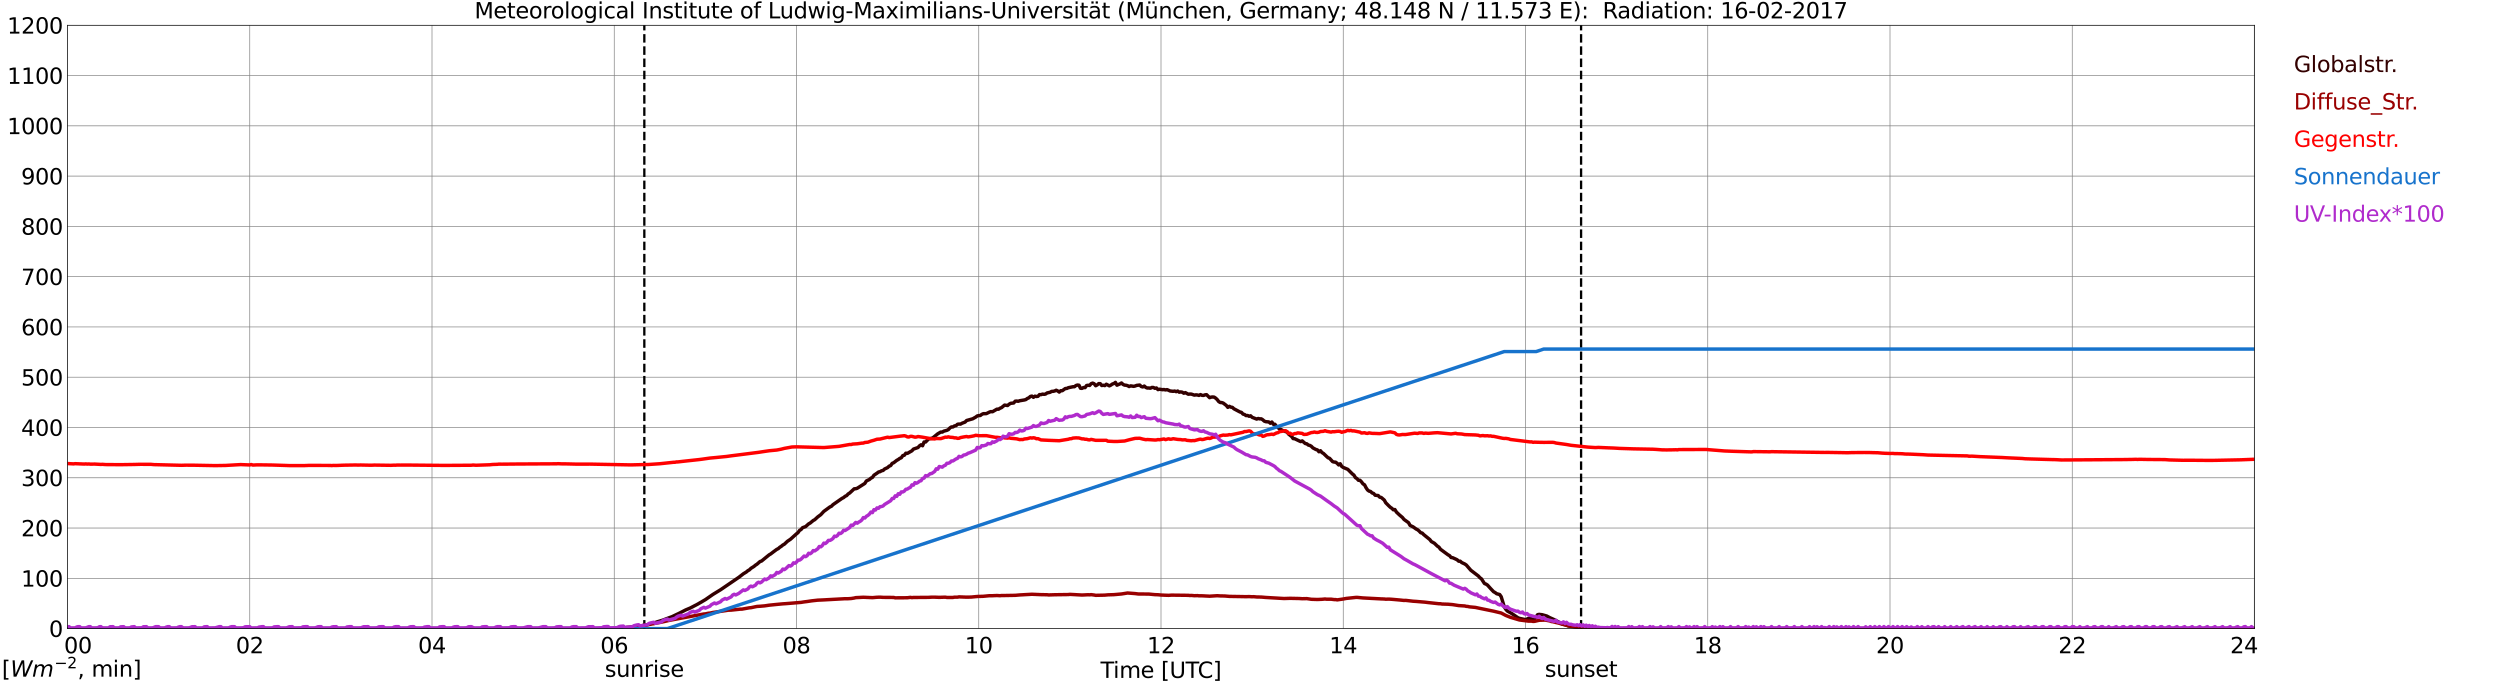 <?xml version="1.0" encoding="utf-8" standalone="no"?>
<!DOCTYPE svg PUBLIC "-//W3C//DTD SVG 1.1//EN"
  "http://www.w3.org/Graphics/SVG/1.1/DTD/svg11.dtd">
<svg xmlns:xlink="http://www.w3.org/1999/xlink" width="1085.4pt" height="296.64pt" viewBox="0 0 1085.4 296.64" xmlns="http://www.w3.org/2000/svg" version="1.1">
 <defs>
  <style type="text/css">*{stroke-linejoin: round; stroke-linecap: butt}</style>
 </defs>
 <g id="figure_1">
  <g id="patch_1">
   <path d="M 0 296.64 
L 1085.4 296.64 
L 1085.4 0 
L 0 0 
z
" style="fill: #ffffff"/>
  </g>
  <g id="axes_1">
   <g id="patch_2">
    <path d="M 29.306 272.909 
L 978.814 272.909 
L 978.814 10.976 
L 29.306 10.976 
z
" style="fill: #ffffff"/>
   </g>
   <g id="patch_3">
    <path d="M 978.814 272.909 
L 978.814 272.909 
L 978.814 10.976 
L 978.814 10.976 
z
" clip-path="url(#pe9f0950185)" style="fill: #d3d3d3; opacity: 0.25; stroke: #d3d3d3; stroke-linejoin: miter"/>
   </g>
   <g id="matplotlib.axis_1">
    <g id="xtick_1">
     <g id="line2d_1">
      <path d="M 29.306 272.909 
L 29.306 10.976 
" clip-path="url(#pe9f0950185)" style="fill: none; stroke: #808080; stroke-width: 0.3; stroke-linecap: square"/>
     </g>
     <g id="line2d_2"/>
     <g id="text_1">
      <!--    00 -->
      <g transform="translate(18.733 283.627) scale(0.095 -0.095)">
       <defs>
        <path id="DejaVuSans-20" transform="scale(0.016)"/>
        <path id="DejaVuSans-30" d="M 2034 4250 
Q 1547 4250 1301 3770 
Q 1056 3291 1056 2328 
Q 1056 1369 1301 889 
Q 1547 409 2034 409 
Q 2525 409 2770 889 
Q 3016 1369 3016 2328 
Q 3016 3291 2770 3770 
Q 2525 4250 2034 4250 
z
M 2034 4750 
Q 2819 4750 3233 4129 
Q 3647 3509 3647 2328 
Q 3647 1150 3233 529 
Q 2819 -91 2034 -91 
Q 1250 -91 836 529 
Q 422 1150 422 2328 
Q 422 3509 836 4129 
Q 1250 4750 2034 4750 
z
" transform="scale(0.016)"/>
       </defs>
       <use xlink:href="#DejaVuSans-20"/>
       <use xlink:href="#DejaVuSans-20" transform="translate(31.787 0)"/>
       <use xlink:href="#DejaVuSans-20" transform="translate(63.574 0)"/>
       <use xlink:href="#DejaVuSans-30" transform="translate(95.361 0)"/>
       <use xlink:href="#DejaVuSans-30" transform="translate(158.984 0)"/>
      </g>
     </g>
    </g>
    <g id="xtick_2">
     <g id="line2d_3">
      <path d="M 108.431 272.909 
L 108.431 10.976 
" clip-path="url(#pe9f0950185)" style="fill: none; stroke: #808080; stroke-width: 0.3; stroke-linecap: square"/>
     </g>
     <g id="line2d_4"/>
     <g id="text_2">
      <!-- 02 -->
      <g transform="translate(102.387 283.627) scale(0.095 -0.095)">
       <defs>
        <path id="DejaVuSans-32" d="M 1228 531 
L 3431 531 
L 3431 0 
L 469 0 
L 469 531 
Q 828 903 1448 1529 
Q 2069 2156 2228 2338 
Q 2531 2678 2651 2914 
Q 2772 3150 2772 3378 
Q 2772 3750 2511 3984 
Q 2250 4219 1831 4219 
Q 1534 4219 1204 4116 
Q 875 4013 500 3803 
L 500 4441 
Q 881 4594 1212 4672 
Q 1544 4750 1819 4750 
Q 2544 4750 2975 4387 
Q 3406 4025 3406 3419 
Q 3406 3131 3298 2873 
Q 3191 2616 2906 2266 
Q 2828 2175 2409 1742 
Q 1991 1309 1228 531 
z
" transform="scale(0.016)"/>
       </defs>
       <use xlink:href="#DejaVuSans-30"/>
       <use xlink:href="#DejaVuSans-32" transform="translate(63.623 0)"/>
      </g>
     </g>
    </g>
    <g id="xtick_3">
     <g id="line2d_5">
      <path d="M 187.557 272.909 
L 187.557 10.976 
" clip-path="url(#pe9f0950185)" style="fill: none; stroke: #808080; stroke-width: 0.3; stroke-linecap: square"/>
     </g>
     <g id="line2d_6"/>
     <g id="text_3">
      <!-- 04 -->
      <g transform="translate(181.513 283.627) scale(0.095 -0.095)">
       <defs>
        <path id="DejaVuSans-34" d="M 2419 4116 
L 825 1625 
L 2419 1625 
L 2419 4116 
z
M 2253 4666 
L 3047 4666 
L 3047 1625 
L 3713 1625 
L 3713 1100 
L 3047 1100 
L 3047 0 
L 2419 0 
L 2419 1100 
L 313 1100 
L 313 1709 
L 2253 4666 
z
" transform="scale(0.016)"/>
       </defs>
       <use xlink:href="#DejaVuSans-30"/>
       <use xlink:href="#DejaVuSans-34" transform="translate(63.623 0)"/>
      </g>
     </g>
    </g>
    <g id="xtick_4">
     <g id="line2d_7">
      <path d="M 266.683 272.909 
L 266.683 10.976 
" clip-path="url(#pe9f0950185)" style="fill: none; stroke: #808080; stroke-width: 0.3; stroke-linecap: square"/>
     </g>
     <g id="line2d_8"/>
     <g id="text_4">
      <!-- 06 -->
      <g transform="translate(260.638 283.627) scale(0.095 -0.095)">
       <defs>
        <path id="DejaVuSans-36" d="M 2113 2584 
Q 1688 2584 1439 2293 
Q 1191 2003 1191 1497 
Q 1191 994 1439 701 
Q 1688 409 2113 409 
Q 2538 409 2786 701 
Q 3034 994 3034 1497 
Q 3034 2003 2786 2293 
Q 2538 2584 2113 2584 
z
M 3366 4563 
L 3366 3988 
Q 3128 4100 2886 4159 
Q 2644 4219 2406 4219 
Q 1781 4219 1451 3797 
Q 1122 3375 1075 2522 
Q 1259 2794 1537 2939 
Q 1816 3084 2150 3084 
Q 2853 3084 3261 2657 
Q 3669 2231 3669 1497 
Q 3669 778 3244 343 
Q 2819 -91 2113 -91 
Q 1303 -91 875 529 
Q 447 1150 447 2328 
Q 447 3434 972 4092 
Q 1497 4750 2381 4750 
Q 2619 4750 2861 4703 
Q 3103 4656 3366 4563 
z
" transform="scale(0.016)"/>
       </defs>
       <use xlink:href="#DejaVuSans-30"/>
       <use xlink:href="#DejaVuSans-36" transform="translate(63.623 0)"/>
      </g>
     </g>
    </g>
    <g id="xtick_5">
     <g id="line2d_9">
      <path d="M 345.808 272.909 
L 345.808 10.976 
" clip-path="url(#pe9f0950185)" style="fill: none; stroke: #808080; stroke-width: 0.3; stroke-linecap: square"/>
     </g>
     <g id="line2d_10"/>
     <g id="text_5">
      <!-- 08 -->
      <g transform="translate(339.764 283.627) scale(0.095 -0.095)">
       <defs>
        <path id="DejaVuSans-38" d="M 2034 2216 
Q 1584 2216 1326 1975 
Q 1069 1734 1069 1313 
Q 1069 891 1326 650 
Q 1584 409 2034 409 
Q 2484 409 2743 651 
Q 3003 894 3003 1313 
Q 3003 1734 2745 1975 
Q 2488 2216 2034 2216 
z
M 1403 2484 
Q 997 2584 770 2862 
Q 544 3141 544 3541 
Q 544 4100 942 4425 
Q 1341 4750 2034 4750 
Q 2731 4750 3128 4425 
Q 3525 4100 3525 3541 
Q 3525 3141 3298 2862 
Q 3072 2584 2669 2484 
Q 3125 2378 3379 2068 
Q 3634 1759 3634 1313 
Q 3634 634 3220 271 
Q 2806 -91 2034 -91 
Q 1263 -91 848 271 
Q 434 634 434 1313 
Q 434 1759 690 2068 
Q 947 2378 1403 2484 
z
M 1172 3481 
Q 1172 3119 1398 2916 
Q 1625 2713 2034 2713 
Q 2441 2713 2670 2916 
Q 2900 3119 2900 3481 
Q 2900 3844 2670 4047 
Q 2441 4250 2034 4250 
Q 1625 4250 1398 4047 
Q 1172 3844 1172 3481 
z
" transform="scale(0.016)"/>
       </defs>
       <use xlink:href="#DejaVuSans-30"/>
       <use xlink:href="#DejaVuSans-38" transform="translate(63.623 0)"/>
      </g>
     </g>
    </g>
    <g id="xtick_6">
     <g id="line2d_11">
      <path d="M 424.934 272.909 
L 424.934 10.976 
" clip-path="url(#pe9f0950185)" style="fill: none; stroke: #808080; stroke-width: 0.3; stroke-linecap: square"/>
     </g>
     <g id="line2d_12"/>
     <g id="text_6">
      <!-- 10 -->
      <g transform="translate(418.89 283.627) scale(0.095 -0.095)">
       <defs>
        <path id="DejaVuSans-31" d="M 794 531 
L 1825 531 
L 1825 4091 
L 703 3866 
L 703 4441 
L 1819 4666 
L 2450 4666 
L 2450 531 
L 3481 531 
L 3481 0 
L 794 0 
L 794 531 
z
" transform="scale(0.016)"/>
       </defs>
       <use xlink:href="#DejaVuSans-31"/>
       <use xlink:href="#DejaVuSans-30" transform="translate(63.623 0)"/>
      </g>
     </g>
    </g>
    <g id="xtick_7">
     <g id="line2d_13">
      <path d="M 504.06 272.909 
L 504.06 10.976 
" clip-path="url(#pe9f0950185)" style="fill: none; stroke: #808080; stroke-width: 0.3; stroke-linecap: square"/>
     </g>
     <g id="line2d_14"/>
     <g id="text_7">
      <!-- 12 -->
      <g transform="translate(498.015 283.627) scale(0.095 -0.095)">
       <use xlink:href="#DejaVuSans-31"/>
       <use xlink:href="#DejaVuSans-32" transform="translate(63.623 0)"/>
      </g>
     </g>
    </g>
    <g id="xtick_8">
     <g id="line2d_15">
      <path d="M 583.185 272.909 
L 583.185 10.976 
" clip-path="url(#pe9f0950185)" style="fill: none; stroke: #808080; stroke-width: 0.3; stroke-linecap: square"/>
     </g>
     <g id="line2d_16"/>
     <g id="text_8">
      <!-- 14 -->
      <g transform="translate(577.141 283.627) scale(0.095 -0.095)">
       <use xlink:href="#DejaVuSans-31"/>
       <use xlink:href="#DejaVuSans-34" transform="translate(63.623 0)"/>
      </g>
     </g>
    </g>
    <g id="xtick_9">
     <g id="line2d_17">
      <path d="M 662.311 272.909 
L 662.311 10.976 
" clip-path="url(#pe9f0950185)" style="fill: none; stroke: #808080; stroke-width: 0.3; stroke-linecap: square"/>
     </g>
     <g id="line2d_18"/>
     <g id="text_9">
      <!-- 16 -->
      <g transform="translate(656.267 283.627) scale(0.095 -0.095)">
       <use xlink:href="#DejaVuSans-31"/>
       <use xlink:href="#DejaVuSans-36" transform="translate(63.623 0)"/>
      </g>
     </g>
    </g>
    <g id="xtick_10">
     <g id="line2d_19">
      <path d="M 741.437 272.909 
L 741.437 10.976 
" clip-path="url(#pe9f0950185)" style="fill: none; stroke: #808080; stroke-width: 0.3; stroke-linecap: square"/>
     </g>
     <g id="line2d_20"/>
     <g id="text_10">
      <!-- 18 -->
      <g transform="translate(735.392 283.627) scale(0.095 -0.095)">
       <use xlink:href="#DejaVuSans-31"/>
       <use xlink:href="#DejaVuSans-38" transform="translate(63.623 0)"/>
      </g>
     </g>
    </g>
    <g id="xtick_11">
     <g id="line2d_21">
      <path d="M 820.562 272.909 
L 820.562 10.976 
" clip-path="url(#pe9f0950185)" style="fill: none; stroke: #808080; stroke-width: 0.3; stroke-linecap: square"/>
     </g>
     <g id="line2d_22"/>
     <g id="text_11">
      <!-- 20 -->
      <g transform="translate(814.518 283.627) scale(0.095 -0.095)">
       <use xlink:href="#DejaVuSans-32"/>
       <use xlink:href="#DejaVuSans-30" transform="translate(63.623 0)"/>
      </g>
     </g>
    </g>
    <g id="xtick_12">
     <g id="line2d_23">
      <path d="M 899.688 272.909 
L 899.688 10.976 
" clip-path="url(#pe9f0950185)" style="fill: none; stroke: #808080; stroke-width: 0.3; stroke-linecap: square"/>
     </g>
     <g id="line2d_24"/>
     <g id="text_12">
      <!-- 22 -->
      <g transform="translate(893.644 283.627) scale(0.095 -0.095)">
       <use xlink:href="#DejaVuSans-32"/>
       <use xlink:href="#DejaVuSans-32" transform="translate(63.623 0)"/>
      </g>
     </g>
    </g>
    <g id="xtick_13">
     <g id="line2d_25">
      <path d="M 978.814 272.909 
L 978.814 10.976 
" clip-path="url(#pe9f0950185)" style="fill: none; stroke: #808080; stroke-width: 0.3; stroke-linecap: square"/>
     </g>
     <g id="line2d_26"/>
     <g id="text_13">
      <!-- 24    -->
      <g transform="translate(968.241 283.627) scale(0.095 -0.095)">
       <use xlink:href="#DejaVuSans-32"/>
       <use xlink:href="#DejaVuSans-34" transform="translate(63.623 0)"/>
       <use xlink:href="#DejaVuSans-20" transform="translate(127.246 0)"/>
       <use xlink:href="#DejaVuSans-20" transform="translate(159.033 0)"/>
       <use xlink:href="#DejaVuSans-20" transform="translate(190.82 0)"/>
      </g>
     </g>
    </g>
    <g id="text_14">
     <!-- Time [UTC] -->
     <g transform="translate(477.806 294.322) scale(0.095 -0.095)">
      <defs>
       <path id="DejaVuSans-54" d="M -19 4666 
L 3928 4666 
L 3928 4134 
L 2272 4134 
L 2272 0 
L 1638 0 
L 1638 4134 
L -19 4134 
L -19 4666 
z
" transform="scale(0.016)"/>
       <path id="DejaVuSans-69" d="M 603 3500 
L 1178 3500 
L 1178 0 
L 603 0 
L 603 3500 
z
M 603 4863 
L 1178 4863 
L 1178 4134 
L 603 4134 
L 603 4863 
z
" transform="scale(0.016)"/>
       <path id="DejaVuSans-6d" d="M 3328 2828 
Q 3544 3216 3844 3400 
Q 4144 3584 4550 3584 
Q 5097 3584 5394 3201 
Q 5691 2819 5691 2113 
L 5691 0 
L 5113 0 
L 5113 2094 
Q 5113 2597 4934 2840 
Q 4756 3084 4391 3084 
Q 3944 3084 3684 2787 
Q 3425 2491 3425 1978 
L 3425 0 
L 2847 0 
L 2847 2094 
Q 2847 2600 2669 2842 
Q 2491 3084 2119 3084 
Q 1678 3084 1418 2786 
Q 1159 2488 1159 1978 
L 1159 0 
L 581 0 
L 581 3500 
L 1159 3500 
L 1159 2956 
Q 1356 3278 1631 3431 
Q 1906 3584 2284 3584 
Q 2666 3584 2933 3390 
Q 3200 3197 3328 2828 
z
" transform="scale(0.016)"/>
       <path id="DejaVuSans-65" d="M 3597 1894 
L 3597 1613 
L 953 1613 
Q 991 1019 1311 708 
Q 1631 397 2203 397 
Q 2534 397 2845 478 
Q 3156 559 3463 722 
L 3463 178 
Q 3153 47 2828 -22 
Q 2503 -91 2169 -91 
Q 1331 -91 842 396 
Q 353 884 353 1716 
Q 353 2575 817 3079 
Q 1281 3584 2069 3584 
Q 2775 3584 3186 3129 
Q 3597 2675 3597 1894 
z
M 3022 2063 
Q 3016 2534 2758 2815 
Q 2500 3097 2075 3097 
Q 1594 3097 1305 2825 
Q 1016 2553 972 2059 
L 3022 2063 
z
" transform="scale(0.016)"/>
       <path id="DejaVuSans-5b" d="M 550 4863 
L 1875 4863 
L 1875 4416 
L 1125 4416 
L 1125 -397 
L 1875 -397 
L 1875 -844 
L 550 -844 
L 550 4863 
z
" transform="scale(0.016)"/>
       <path id="DejaVuSans-55" d="M 556 4666 
L 1191 4666 
L 1191 1831 
Q 1191 1081 1462 751 
Q 1734 422 2344 422 
Q 2950 422 3222 751 
Q 3494 1081 3494 1831 
L 3494 4666 
L 4128 4666 
L 4128 1753 
Q 4128 841 3676 375 
Q 3225 -91 2344 -91 
Q 1459 -91 1007 375 
Q 556 841 556 1753 
L 556 4666 
z
" transform="scale(0.016)"/>
       <path id="DejaVuSans-43" d="M 4122 4306 
L 4122 3641 
Q 3803 3938 3442 4084 
Q 3081 4231 2675 4231 
Q 1875 4231 1450 3742 
Q 1025 3253 1025 2328 
Q 1025 1406 1450 917 
Q 1875 428 2675 428 
Q 3081 428 3442 575 
Q 3803 722 4122 1019 
L 4122 359 
Q 3791 134 3420 21 
Q 3050 -91 2638 -91 
Q 1578 -91 968 557 
Q 359 1206 359 2328 
Q 359 3453 968 4101 
Q 1578 4750 2638 4750 
Q 3056 4750 3426 4639 
Q 3797 4528 4122 4306 
z
" transform="scale(0.016)"/>
       <path id="DejaVuSans-5d" d="M 1947 4863 
L 1947 -844 
L 622 -844 
L 622 -397 
L 1369 -397 
L 1369 4416 
L 622 4416 
L 622 4863 
L 1947 4863 
z
" transform="scale(0.016)"/>
      </defs>
      <use xlink:href="#DejaVuSans-54"/>
      <use xlink:href="#DejaVuSans-69" transform="translate(57.959 0)"/>
      <use xlink:href="#DejaVuSans-6d" transform="translate(85.742 0)"/>
      <use xlink:href="#DejaVuSans-65" transform="translate(183.154 0)"/>
      <use xlink:href="#DejaVuSans-20" transform="translate(244.678 0)"/>
      <use xlink:href="#DejaVuSans-5b" transform="translate(276.465 0)"/>
      <use xlink:href="#DejaVuSans-55" transform="translate(315.479 0)"/>
      <use xlink:href="#DejaVuSans-54" transform="translate(388.672 0)"/>
      <use xlink:href="#DejaVuSans-43" transform="translate(443.881 0)"/>
      <use xlink:href="#DejaVuSans-5d" transform="translate(513.705 0)"/>
     </g>
    </g>
   </g>
   <g id="matplotlib.axis_2">
    <g id="ytick_1">
     <g id="line2d_27">
      <path d="M 29.306 272.909 
L 978.814 272.909 
" clip-path="url(#pe9f0950185)" style="fill: none; stroke: #808080; stroke-width: 0.3; stroke-linecap: square"/>
     </g>
     <g id="line2d_28"/>
     <g id="text_15">
      <!-- 0 -->
      <g transform="translate(21.261 276.518) scale(0.095 -0.095)">
       <use xlink:href="#DejaVuSans-30"/>
      </g>
     </g>
    </g>
    <g id="ytick_2">
     <g id="line2d_29">
      <path d="M 29.306 251.081 
L 978.814 251.081 
" clip-path="url(#pe9f0950185)" style="fill: none; stroke: #808080; stroke-width: 0.3; stroke-linecap: square"/>
     </g>
     <g id="line2d_30"/>
     <g id="text_16">
      <!-- 100 -->
      <g transform="translate(9.173 254.69) scale(0.095 -0.095)">
       <use xlink:href="#DejaVuSans-31"/>
       <use xlink:href="#DejaVuSans-30" transform="translate(63.623 0)"/>
       <use xlink:href="#DejaVuSans-30" transform="translate(127.246 0)"/>
      </g>
     </g>
    </g>
    <g id="ytick_3">
     <g id="line2d_31">
      <path d="M 29.306 229.253 
L 978.814 229.253 
" clip-path="url(#pe9f0950185)" style="fill: none; stroke: #808080; stroke-width: 0.3; stroke-linecap: square"/>
     </g>
     <g id="line2d_32"/>
     <g id="text_17">
      <!-- 200 -->
      <g transform="translate(9.173 232.863) scale(0.095 -0.095)">
       <use xlink:href="#DejaVuSans-32"/>
       <use xlink:href="#DejaVuSans-30" transform="translate(63.623 0)"/>
       <use xlink:href="#DejaVuSans-30" transform="translate(127.246 0)"/>
      </g>
     </g>
    </g>
    <g id="ytick_4">
     <g id="line2d_33">
      <path d="M 29.306 207.426 
L 978.814 207.426 
" clip-path="url(#pe9f0950185)" style="fill: none; stroke: #808080; stroke-width: 0.3; stroke-linecap: square"/>
     </g>
     <g id="line2d_34"/>
     <g id="text_18">
      <!-- 300 -->
      <g transform="translate(9.173 211.035) scale(0.095 -0.095)">
       <defs>
        <path id="DejaVuSans-33" d="M 2597 2516 
Q 3050 2419 3304 2112 
Q 3559 1806 3559 1356 
Q 3559 666 3084 287 
Q 2609 -91 1734 -91 
Q 1441 -91 1130 -33 
Q 819 25 488 141 
L 488 750 
Q 750 597 1062 519 
Q 1375 441 1716 441 
Q 2309 441 2620 675 
Q 2931 909 2931 1356 
Q 2931 1769 2642 2001 
Q 2353 2234 1838 2234 
L 1294 2234 
L 1294 2753 
L 1863 2753 
Q 2328 2753 2575 2939 
Q 2822 3125 2822 3475 
Q 2822 3834 2567 4026 
Q 2313 4219 1838 4219 
Q 1578 4219 1281 4162 
Q 984 4106 628 3988 
L 628 4550 
Q 988 4650 1302 4700 
Q 1616 4750 1894 4750 
Q 2613 4750 3031 4423 
Q 3450 4097 3450 3541 
Q 3450 3153 3228 2886 
Q 3006 2619 2597 2516 
z
" transform="scale(0.016)"/>
       </defs>
       <use xlink:href="#DejaVuSans-33"/>
       <use xlink:href="#DejaVuSans-30" transform="translate(63.623 0)"/>
       <use xlink:href="#DejaVuSans-30" transform="translate(127.246 0)"/>
      </g>
     </g>
    </g>
    <g id="ytick_5">
     <g id="line2d_35">
      <path d="M 29.306 185.598 
L 978.814 185.598 
" clip-path="url(#pe9f0950185)" style="fill: none; stroke: #808080; stroke-width: 0.3; stroke-linecap: square"/>
     </g>
     <g id="line2d_36"/>
     <g id="text_19">
      <!-- 400 -->
      <g transform="translate(9.173 189.207) scale(0.095 -0.095)">
       <use xlink:href="#DejaVuSans-34"/>
       <use xlink:href="#DejaVuSans-30" transform="translate(63.623 0)"/>
       <use xlink:href="#DejaVuSans-30" transform="translate(127.246 0)"/>
      </g>
     </g>
    </g>
    <g id="ytick_6">
     <g id="line2d_37">
      <path d="M 29.306 163.77 
L 978.814 163.77 
" clip-path="url(#pe9f0950185)" style="fill: none; stroke: #808080; stroke-width: 0.3; stroke-linecap: square"/>
     </g>
     <g id="line2d_38"/>
     <g id="text_20">
      <!-- 500 -->
      <g transform="translate(9.173 167.379) scale(0.095 -0.095)">
       <defs>
        <path id="DejaVuSans-35" d="M 691 4666 
L 3169 4666 
L 3169 4134 
L 1269 4134 
L 1269 2991 
Q 1406 3038 1543 3061 
Q 1681 3084 1819 3084 
Q 2600 3084 3056 2656 
Q 3513 2228 3513 1497 
Q 3513 744 3044 326 
Q 2575 -91 1722 -91 
Q 1428 -91 1123 -41 
Q 819 9 494 109 
L 494 744 
Q 775 591 1075 516 
Q 1375 441 1709 441 
Q 2250 441 2565 725 
Q 2881 1009 2881 1497 
Q 2881 1984 2565 2268 
Q 2250 2553 1709 2553 
Q 1456 2553 1204 2497 
Q 953 2441 691 2322 
L 691 4666 
z
" transform="scale(0.016)"/>
       </defs>
       <use xlink:href="#DejaVuSans-35"/>
       <use xlink:href="#DejaVuSans-30" transform="translate(63.623 0)"/>
       <use xlink:href="#DejaVuSans-30" transform="translate(127.246 0)"/>
      </g>
     </g>
    </g>
    <g id="ytick_7">
     <g id="line2d_39">
      <path d="M 29.306 141.942 
L 978.814 141.942 
" clip-path="url(#pe9f0950185)" style="fill: none; stroke: #808080; stroke-width: 0.3; stroke-linecap: square"/>
     </g>
     <g id="line2d_40"/>
     <g id="text_21">
      <!-- 600 -->
      <g transform="translate(9.173 145.551) scale(0.095 -0.095)">
       <use xlink:href="#DejaVuSans-36"/>
       <use xlink:href="#DejaVuSans-30" transform="translate(63.623 0)"/>
       <use xlink:href="#DejaVuSans-30" transform="translate(127.246 0)"/>
      </g>
     </g>
    </g>
    <g id="ytick_8">
     <g id="line2d_41">
      <path d="M 29.306 120.114 
L 978.814 120.114 
" clip-path="url(#pe9f0950185)" style="fill: none; stroke: #808080; stroke-width: 0.3; stroke-linecap: square"/>
     </g>
     <g id="line2d_42"/>
     <g id="text_22">
      <!-- 700 -->
      <g transform="translate(9.173 123.724) scale(0.095 -0.095)">
       <defs>
        <path id="DejaVuSans-37" d="M 525 4666 
L 3525 4666 
L 3525 4397 
L 1831 0 
L 1172 0 
L 2766 4134 
L 525 4134 
L 525 4666 
z
" transform="scale(0.016)"/>
       </defs>
       <use xlink:href="#DejaVuSans-37"/>
       <use xlink:href="#DejaVuSans-30" transform="translate(63.623 0)"/>
       <use xlink:href="#DejaVuSans-30" transform="translate(127.246 0)"/>
      </g>
     </g>
    </g>
    <g id="ytick_9">
     <g id="line2d_43">
      <path d="M 29.306 98.287 
L 978.814 98.287 
" clip-path="url(#pe9f0950185)" style="fill: none; stroke: #808080; stroke-width: 0.3; stroke-linecap: square"/>
     </g>
     <g id="line2d_44"/>
     <g id="text_23">
      <!-- 800 -->
      <g transform="translate(9.173 101.896) scale(0.095 -0.095)">
       <use xlink:href="#DejaVuSans-38"/>
       <use xlink:href="#DejaVuSans-30" transform="translate(63.623 0)"/>
       <use xlink:href="#DejaVuSans-30" transform="translate(127.246 0)"/>
      </g>
     </g>
    </g>
    <g id="ytick_10">
     <g id="line2d_45">
      <path d="M 29.306 76.459 
L 978.814 76.459 
" clip-path="url(#pe9f0950185)" style="fill: none; stroke: #808080; stroke-width: 0.3; stroke-linecap: square"/>
     </g>
     <g id="line2d_46"/>
     <g id="text_24">
      <!-- 900 -->
      <g transform="translate(9.173 80.068) scale(0.095 -0.095)">
       <defs>
        <path id="DejaVuSans-39" d="M 703 97 
L 703 672 
Q 941 559 1184 500 
Q 1428 441 1663 441 
Q 2288 441 2617 861 
Q 2947 1281 2994 2138 
Q 2813 1869 2534 1725 
Q 2256 1581 1919 1581 
Q 1219 1581 811 2004 
Q 403 2428 403 3163 
Q 403 3881 828 4315 
Q 1253 4750 1959 4750 
Q 2769 4750 3195 4129 
Q 3622 3509 3622 2328 
Q 3622 1225 3098 567 
Q 2575 -91 1691 -91 
Q 1453 -91 1209 -44 
Q 966 3 703 97 
z
M 1959 2075 
Q 2384 2075 2632 2365 
Q 2881 2656 2881 3163 
Q 2881 3666 2632 3958 
Q 2384 4250 1959 4250 
Q 1534 4250 1286 3958 
Q 1038 3666 1038 3163 
Q 1038 2656 1286 2365 
Q 1534 2075 1959 2075 
z
" transform="scale(0.016)"/>
       </defs>
       <use xlink:href="#DejaVuSans-39"/>
       <use xlink:href="#DejaVuSans-30" transform="translate(63.623 0)"/>
       <use xlink:href="#DejaVuSans-30" transform="translate(127.246 0)"/>
      </g>
     </g>
    </g>
    <g id="ytick_11">
     <g id="line2d_47">
      <path d="M 29.306 54.631 
L 978.814 54.631 
" clip-path="url(#pe9f0950185)" style="fill: none; stroke: #808080; stroke-width: 0.3; stroke-linecap: square"/>
     </g>
     <g id="line2d_48"/>
     <g id="text_25">
      <!-- 1000 -->
      <g transform="translate(3.128 58.24) scale(0.095 -0.095)">
       <use xlink:href="#DejaVuSans-31"/>
       <use xlink:href="#DejaVuSans-30" transform="translate(63.623 0)"/>
       <use xlink:href="#DejaVuSans-30" transform="translate(127.246 0)"/>
       <use xlink:href="#DejaVuSans-30" transform="translate(190.869 0)"/>
      </g>
     </g>
    </g>
    <g id="ytick_12">
     <g id="line2d_49">
      <path d="M 29.306 32.803 
L 978.814 32.803 
" clip-path="url(#pe9f0950185)" style="fill: none; stroke: #808080; stroke-width: 0.3; stroke-linecap: square"/>
     </g>
     <g id="line2d_50"/>
     <g id="text_26">
      <!-- 1100 -->
      <g transform="translate(3.128 36.413) scale(0.095 -0.095)">
       <use xlink:href="#DejaVuSans-31"/>
       <use xlink:href="#DejaVuSans-31" transform="translate(63.623 0)"/>
       <use xlink:href="#DejaVuSans-30" transform="translate(127.246 0)"/>
       <use xlink:href="#DejaVuSans-30" transform="translate(190.869 0)"/>
      </g>
     </g>
    </g>
    <g id="ytick_13">
     <g id="line2d_51">
      <path d="M 29.306 10.976 
L 978.814 10.976 
" clip-path="url(#pe9f0950185)" style="fill: none; stroke: #808080; stroke-width: 0.3; stroke-linecap: square"/>
     </g>
     <g id="line2d_52"/>
     <g id="text_27">
      <!-- 1200 -->
      <g transform="translate(3.128 14.585) scale(0.095 -0.095)">
       <use xlink:href="#DejaVuSans-31"/>
       <use xlink:href="#DejaVuSans-32" transform="translate(63.623 0)"/>
       <use xlink:href="#DejaVuSans-30" transform="translate(127.246 0)"/>
       <use xlink:href="#DejaVuSans-30" transform="translate(190.869 0)"/>
      </g>
     </g>
    </g>
   </g>
   <g id="line2d_53">
    <path d="M 279.739 272.909 
L 279.739 10.976 
" clip-path="url(#pe9f0950185)" style="fill: none; stroke-dasharray: 3.7,1.6; stroke-dashoffset: 0; stroke: #000000"/>
   </g>
   <g id="line2d_54">
    <path d="M 686.444 272.909 
L 686.444 10.976 
" clip-path="url(#pe9f0950185)" style="fill: none; stroke-dasharray: 3.7,1.6; stroke-dashoffset: 0; stroke: #000000"/>
   </g>
   <g id="line2d_55">
    <path d="M 29.306 272.909 
L 271.298 272.909 
L 271.958 272.488 
L 273.277 272.429 
L 273.936 272.28 
L 274.595 272.252 
L 275.914 272.044 
L 277.892 271.806 
L 279.211 271.54 
L 279.87 271.54 
L 282.508 270.77 
L 283.827 270.562 
L 285.145 270.03 
L 287.783 269.231 
L 290.42 268.222 
L 291.739 267.749 
L 295.036 266.179 
L 297.674 264.817 
L 299.652 263.988 
L 302.949 262.27 
L 304.927 261.115 
L 306.246 260.345 
L 309.543 258.064 
L 312.839 256.051 
L 320.752 250.66 
L 322.73 249.121 
L 324.049 248.32 
L 324.708 247.757 
L 325.368 247.403 
L 326.027 246.75 
L 327.346 245.921 
L 328.005 245.358 
L 328.665 244.943 
L 329.983 243.788 
L 330.643 243.581 
L 332.621 241.953 
L 333.94 240.885 
L 334.599 240.501 
L 335.918 239.495 
L 337.236 238.517 
L 337.896 238.192 
L 338.555 237.598 
L 339.215 237.183 
L 339.874 236.622 
L 340.533 236.267 
L 341.852 235.022 
L 343.171 234.134 
L 345.808 231.763 
L 346.468 231.231 
L 347.127 230.284 
L 347.787 229.899 
L 348.446 229.098 
L 349.765 228.625 
L 351.083 227.439 
L 351.743 227.086 
L 353.062 225.988 
L 353.721 225.634 
L 355.04 224.418 
L 356.359 223.443 
L 357.677 222.02 
L 360.315 220.094 
L 360.974 219.8 
L 361.634 219.119 
L 365.59 216.364 
L 366.249 216.037 
L 366.909 215.476 
L 367.568 215.179 
L 368.227 214.467 
L 368.887 214.052 
L 370.865 212.217 
L 371.524 212.188 
L 372.184 211.981 
L 375.481 209.877 
L 376.14 208.812 
L 377.459 208.189 
L 378.118 207.596 
L 378.777 207.271 
L 379.437 206.323 
L 380.756 205.435 
L 381.415 204.931 
L 382.074 204.782 
L 382.734 204.398 
L 383.393 204.25 
L 384.053 203.627 
L 385.371 203.005 
L 386.031 202.383 
L 386.69 202.148 
L 387.349 201.17 
L 388.009 200.903 
L 389.328 199.867 
L 389.987 199.511 
L 390.646 199.009 
L 391.306 198.74 
L 391.965 197.793 
L 392.624 197.645 
L 393.284 196.756 
L 393.943 196.846 
L 395.921 195.719 
L 396.581 194.979 
L 398.559 194.298 
L 399.218 193.558 
L 399.878 193.113 
L 400.537 193.528 
L 401.196 191.899 
L 401.856 191.899 
L 403.175 190.568 
L 404.493 190.299 
L 405.153 189.974 
L 407.131 188.346 
L 408.45 187.575 
L 409.109 187.606 
L 409.768 187.191 
L 411.087 186.835 
L 411.746 186.51 
L 412.406 185.799 
L 413.065 185.353 
L 413.725 185.384 
L 414.384 184.91 
L 415.043 184.821 
L 415.703 184.199 
L 416.362 184.111 
L 417.022 184.14 
L 417.681 183.755 
L 419 183.251 
L 419.659 182.57 
L 422.297 181.83 
L 423.615 181.09 
L 424.275 180.586 
L 424.934 180.438 
L 425.593 180.409 
L 426.253 179.905 
L 426.912 179.608 
L 428.231 179.58 
L 429.55 178.927 
L 430.209 178.691 
L 430.869 178.779 
L 432.847 177.624 
L 433.506 177.683 
L 434.165 177.24 
L 434.825 176.974 
L 436.144 175.878 
L 437.462 176.055 
L 438.122 175.492 
L 438.781 175.107 
L 440.1 174.959 
L 440.759 174.188 
L 441.419 174.129 
L 442.078 174.219 
L 442.737 173.981 
L 444.716 173.656 
L 445.375 173.479 
L 446.034 173.003 
L 446.694 172.708 
L 447.353 172.115 
L 448.012 171.969 
L 448.672 172.501 
L 449.331 171.997 
L 449.991 172.145 
L 450.65 172.056 
L 451.309 171.316 
L 451.969 171.346 
L 452.628 171.108 
L 453.287 171.198 
L 453.947 171.078 
L 454.606 170.604 
L 455.925 170.31 
L 456.584 169.923 
L 457.244 169.895 
L 457.903 169.746 
L 458.563 169.421 
L 459.222 169.746 
L 459.881 170.22 
L 460.541 169.629 
L 461.2 169.629 
L 462.519 168.679 
L 463.178 168.651 
L 463.838 168.325 
L 465.816 167.911 
L 466.475 167.911 
L 467.134 167.376 
L 467.794 167.169 
L 468.453 167.258 
L 469.113 168.561 
L 469.772 168.62 
L 470.431 168.236 
L 471.091 168.295 
L 471.75 167.376 
L 472.409 167.258 
L 473.069 167.348 
L 473.728 166.577 
L 474.388 166.339 
L 475.047 166.608 
L 475.706 167.465 
L 476.366 167.11 
L 477.025 166.546 
L 477.685 166.577 
L 478.344 167.376 
L 479.003 167.258 
L 479.663 167.407 
L 480.322 166.815 
L 481.641 167.524 
L 482.3 167.199 
L 482.96 166.725 
L 483.619 166.518 
L 484.278 166.014 
L 484.938 167.23 
L 486.256 166.667 
L 486.916 166.28 
L 487.575 166.902 
L 488.235 167.199 
L 488.894 167.258 
L 489.553 167.437 
L 490.213 167.821 
L 490.872 167.524 
L 492.191 167.732 
L 492.85 167.583 
L 493.51 167.317 
L 494.828 167.169 
L 495.488 167.821 
L 496.147 167.998 
L 496.807 167.614 
L 497.466 168.205 
L 498.125 168.472 
L 498.785 168.443 
L 499.444 168.561 
L 500.103 168.205 
L 500.763 168.236 
L 501.422 168.592 
L 502.082 168.443 
L 502.741 169.155 
L 503.4 168.976 
L 504.719 169.183 
L 505.379 169.124 
L 506.038 169.301 
L 506.697 169.155 
L 508.016 169.746 
L 509.335 169.895 
L 509.994 169.775 
L 510.654 170.043 
L 511.313 169.775 
L 511.972 170.279 
L 512.632 170.161 
L 513.291 170.279 
L 513.95 170.724 
L 514.61 170.458 
L 515.929 171.167 
L 516.588 171.078 
L 517.247 171.108 
L 518.566 171.554 
L 519.226 171.434 
L 519.885 171.493 
L 520.544 171.672 
L 521.204 171.316 
L 521.863 171.641 
L 522.522 171.672 
L 523.182 171.434 
L 523.841 171.346 
L 525.16 172.65 
L 525.819 172.412 
L 526.479 172.353 
L 527.138 172.412 
L 527.797 172.857 
L 528.457 173.479 
L 529.116 174.337 
L 529.776 174.752 
L 530.435 174.782 
L 531.094 175.018 
L 532.413 176.024 
L 533.073 176.854 
L 533.732 176.41 
L 534.391 176.766 
L 535.051 176.854 
L 535.71 177.476 
L 538.348 178.868 
L 539.007 179.045 
L 539.666 179.787 
L 540.326 179.964 
L 540.985 180.438 
L 541.644 180.379 
L 542.304 180.735 
L 542.963 180.527 
L 543.623 181.178 
L 545.601 181.948 
L 546.26 181.682 
L 546.919 181.859 
L 547.579 181.83 
L 548.238 182.245 
L 548.898 182.837 
L 549.557 183.074 
L 550.876 183.192 
L 551.535 183.755 
L 552.195 183.223 
L 552.854 184.199 
L 553.513 184.199 
L 554.173 185.087 
L 554.832 185.561 
L 555.491 186.272 
L 556.151 186.451 
L 556.81 186.894 
L 557.47 187.043 
L 558.129 187.399 
L 558.788 187.516 
L 559.448 188.464 
L 560.766 189.501 
L 561.426 190.42 
L 562.085 190.478 
L 564.063 191.426 
L 564.723 191.723 
L 565.382 191.426 
L 566.701 192.58 
L 567.36 192.67 
L 568.02 193.233 
L 568.679 193.382 
L 569.338 193.766 
L 569.998 194.447 
L 571.317 195.158 
L 571.976 195.335 
L 572.635 196.134 
L 573.295 195.691 
L 573.954 196.49 
L 574.613 196.876 
L 575.932 198.149 
L 576.592 198.74 
L 577.251 198.978 
L 578.57 200.43 
L 579.229 200.607 
L 579.889 200.665 
L 580.548 201.17 
L 581.207 201.851 
L 581.867 201.346 
L 582.526 202.503 
L 583.185 202.946 
L 585.164 203.776 
L 587.142 205.76 
L 587.801 206.264 
L 588.46 207.36 
L 589.12 207.775 
L 589.779 208.515 
L 590.439 208.515 
L 591.098 209.196 
L 591.757 210.084 
L 592.417 210.47 
L 593.076 211.743 
L 593.736 212.721 
L 594.395 213.223 
L 595.054 213.371 
L 595.714 214.024 
L 596.373 214.231 
L 597.032 215.002 
L 598.351 215.148 
L 599.011 215.86 
L 599.67 215.978 
L 600.989 217.104 
L 601.648 218.289 
L 602.967 219.621 
L 603.626 220.243 
L 604.286 220.688 
L 604.945 221.339 
L 605.604 221.221 
L 606.264 222.316 
L 607.582 223.561 
L 608.901 224.685 
L 609.561 225.514 
L 611.539 226.937 
L 612.198 228.12 
L 613.517 228.743 
L 614.836 229.692 
L 615.495 230.017 
L 616.154 230.58 
L 616.814 231.29 
L 617.473 231.438 
L 618.133 232.119 
L 619.451 233.187 
L 620.77 234.252 
L 621.429 235.112 
L 622.748 235.852 
L 624.067 237.124 
L 624.726 237.539 
L 625.386 238.458 
L 628.683 240.885 
L 629.342 241.241 
L 630.001 242.042 
L 630.661 242.129 
L 631.98 242.723 
L 632.639 243.048 
L 633.298 243.64 
L 633.958 243.64 
L 634.617 244.234 
L 635.936 244.856 
L 636.595 245.299 
L 638.573 247.58 
L 641.87 250.097 
L 642.53 250.837 
L 643.189 251.312 
L 644.508 253.355 
L 645.167 253.591 
L 645.827 254.037 
L 647.145 255.516 
L 648.464 256.909 
L 649.123 257.265 
L 649.783 257.769 
L 651.102 258.123 
L 651.761 259.072 
L 653.08 263.425 
L 653.739 264.492 
L 654.399 265.26 
L 656.377 266.387 
L 659.014 268.194 
L 659.674 268.46 
L 662.311 269.023 
L 663.63 268.489 
L 664.289 268.371 
L 665.608 268.903 
L 666.267 268.668 
L 667.586 266.86 
L 668.246 266.742 
L 669.564 266.891 
L 671.542 267.452 
L 672.861 268.163 
L 674.839 269.052 
L 678.136 270.859 
L 679.455 271.243 
L 680.774 271.689 
L 681.433 271.865 
L 685.389 272.311 
L 687.368 272.636 
L 690.005 272.725 
L 691.324 272.872 
L 692.643 272.909 
L 693.961 272.909 
L 978.154 272.909 
L 978.154 272.909 
" clip-path="url(#pe9f0950185)" style="fill: none; stroke: #330000; stroke-width: 1.5; stroke-linecap: square"/>
   </g>
   <g id="line2d_56">
    <path d="M 29.306 272.909 
L 271.298 272.909 
L 271.958 272.446 
L 273.277 272.361 
L 277.233 271.9 
L 277.892 271.9 
L 279.87 271.479 
L 281.189 271.27 
L 283.167 270.85 
L 283.827 270.809 
L 284.486 270.597 
L 286.464 270.263 
L 288.442 269.842 
L 290.42 269.381 
L 291.739 269.128 
L 305.586 266.568 
L 306.246 266.526 
L 307.564 266.232 
L 308.224 266.19 
L 309.543 265.898 
L 314.818 265.14 
L 316.136 264.931 
L 317.455 264.889 
L 321.411 264.47 
L 322.071 264.47 
L 325.368 263.883 
L 326.027 263.839 
L 328.005 263.42 
L 328.665 263.294 
L 329.983 263.211 
L 331.961 263.043 
L 333.94 262.748 
L 337.236 262.412 
L 339.874 262.161 
L 341.193 262.078 
L 347.787 261.532 
L 349.105 261.32 
L 350.424 261.155 
L 352.402 260.86 
L 355.04 260.565 
L 357.018 260.482 
L 366.909 259.937 
L 368.227 259.937 
L 369.546 259.851 
L 370.865 259.642 
L 371.524 259.474 
L 374.821 259.306 
L 378.777 259.474 
L 380.756 259.306 
L 382.074 259.264 
L 383.393 259.349 
L 388.009 259.391 
L 388.668 259.559 
L 393.943 259.517 
L 395.262 259.349 
L 395.921 259.474 
L 396.581 259.391 
L 397.899 259.391 
L 403.175 259.349 
L 404.493 259.264 
L 405.812 259.264 
L 407.79 259.349 
L 410.428 259.264 
L 411.087 259.391 
L 413.725 259.391 
L 414.384 259.264 
L 415.703 259.264 
L 416.362 259.138 
L 419.659 259.264 
L 421.637 259.223 
L 424.275 258.972 
L 426.912 258.887 
L 429.55 258.636 
L 430.869 258.636 
L 432.847 258.55 
L 434.165 258.636 
L 434.825 258.55 
L 436.144 258.55 
L 440.759 258.468 
L 442.737 258.299 
L 448.012 258.005 
L 451.969 258.173 
L 454.606 258.214 
L 455.266 258.299 
L 457.903 258.214 
L 463.838 258.131 
L 464.497 258.046 
L 469.772 258.341 
L 472.409 258.214 
L 473.069 258.258 
L 473.728 258.173 
L 475.047 258.341 
L 475.706 258.468 
L 479.663 258.382 
L 480.981 258.258 
L 483.619 258.173 
L 486.916 257.88 
L 489.553 257.459 
L 492.85 257.712 
L 494.169 257.88 
L 498.785 257.922 
L 501.422 258.173 
L 502.741 258.214 
L 504.06 258.341 
L 506.038 258.426 
L 507.357 258.468 
L 508.675 258.382 
L 515.929 258.468 
L 516.588 258.55 
L 517.247 258.509 
L 518.566 258.636 
L 519.885 258.592 
L 520.544 258.677 
L 521.863 258.677 
L 525.16 258.845 
L 528.457 258.636 
L 529.776 258.719 
L 531.754 258.76 
L 533.732 258.928 
L 539.007 259.013 
L 540.985 259.055 
L 542.304 259.013 
L 543.623 259.096 
L 544.282 259.055 
L 545.601 259.181 
L 547.579 259.223 
L 549.557 259.391 
L 557.47 259.851 
L 560.107 259.768 
L 564.063 259.851 
L 565.382 259.937 
L 567.36 259.895 
L 569.338 260.188 
L 571.976 260.273 
L 573.954 260.188 
L 575.273 260.063 
L 575.932 260.146 
L 577.251 260.146 
L 577.91 260.146 
L 579.229 260.314 
L 579.889 260.314 
L 580.548 260.441 
L 583.185 260.063 
L 584.504 259.81 
L 588.46 259.391 
L 589.12 259.349 
L 591.757 259.6 
L 599.67 260.02 
L 600.989 260.063 
L 601.648 260.146 
L 602.967 260.105 
L 604.286 260.188 
L 607.582 260.482 
L 609.561 260.692 
L 610.22 260.65 
L 613.517 261.028 
L 614.836 261.111 
L 618.792 261.447 
L 620.111 261.615 
L 624.726 262.119 
L 625.386 262.119 
L 626.045 262.246 
L 628.683 262.329 
L 630.661 262.497 
L 633.298 262.916 
L 634.617 263.001 
L 635.936 263.084 
L 636.595 263.252 
L 637.255 263.294 
L 637.914 263.462 
L 640.552 263.715 
L 642.53 264.134 
L 648.464 265.352 
L 651.761 266.149 
L 653.739 267.199 
L 655.717 267.995 
L 659.674 269.172 
L 663.63 269.674 
L 664.949 269.674 
L 665.608 269.801 
L 666.267 269.759 
L 668.246 269.296 
L 670.883 269.213 
L 672.202 269.464 
L 672.861 269.591 
L 673.521 269.842 
L 674.18 269.927 
L 675.499 270.263 
L 676.817 270.556 
L 678.136 270.977 
L 680.114 271.438 
L 680.774 271.689 
L 688.027 272.57 
L 690.005 272.656 
L 695.28 272.909 
L 978.154 272.909 
L 978.154 272.909 
" clip-path="url(#pe9f0950185)" style="fill: none; stroke: #990000; stroke-width: 1.5; stroke-linecap: square"/>
   </g>
   <g id="line2d_57">
    <path d="M 29.306 201.257 
L 31.943 201.397 
L 32.603 201.307 
L 36.559 201.473 
L 37.218 201.41 
L 37.878 201.482 
L 38.537 201.432 
L 39.197 201.51 
L 41.175 201.486 
L 43.812 201.632 
L 44.472 201.593 
L 45.79 201.696 
L 52.384 201.746 
L 58.319 201.656 
L 60.956 201.578 
L 65.572 201.602 
L 66.89 201.722 
L 68.209 201.75 
L 78.759 202.019 
L 80.737 201.955 
L 84.034 201.973 
L 92.606 202.137 
L 94.584 202.134 
L 97.881 202.08 
L 104.475 201.707 
L 108.431 201.859 
L 109.091 201.672 
L 109.75 201.912 
L 111.728 201.818 
L 114.366 201.842 
L 118.322 201.899 
L 123.597 202.067 
L 125.575 202.141 
L 132.169 202.143 
L 134.147 202.058 
L 136.125 202.062 
L 143.379 202.078 
L 144.038 202.139 
L 144.697 202.067 
L 146.016 202.093 
L 149.313 201.962 
L 154.588 201.877 
L 155.247 201.923 
L 156.566 201.89 
L 161.182 201.984 
L 162.501 201.918 
L 169.754 202.021 
L 171.073 201.951 
L 171.732 201.984 
L 172.391 201.905 
L 173.71 201.925 
L 178.326 201.921 
L 192.832 202.062 
L 204.701 201.988 
L 205.36 201.897 
L 206.679 201.993 
L 212.614 201.79 
L 213.932 201.648 
L 215.91 201.587 
L 216.57 201.504 
L 217.889 201.523 
L 224.482 201.458 
L 241.626 201.366 
L 242.286 201.312 
L 243.604 201.379 
L 246.242 201.408 
L 250.198 201.508 
L 253.495 201.508 
L 256.133 201.495 
L 273.936 201.842 
L 279.211 201.704 
L 281.189 201.687 
L 286.464 201.336 
L 292.399 200.705 
L 293.058 200.696 
L 293.717 200.545 
L 294.377 200.541 
L 295.696 200.384 
L 298.333 200.091 
L 303.608 199.517 
L 304.927 199.345 
L 308.224 198.878 
L 310.861 198.635 
L 315.477 198.175 
L 317.455 197.898 
L 320.752 197.481 
L 328.005 196.557 
L 329.324 196.389 
L 331.961 195.988 
L 333.94 195.7 
L 337.236 195.388 
L 339.215 195.008 
L 340.533 194.665 
L 343.83 194.065 
L 345.808 193.991 
L 357.677 194.314 
L 364.271 193.792 
L 368.887 192.976 
L 369.546 192.997 
L 370.206 192.797 
L 372.184 192.674 
L 374.162 192.393 
L 374.821 192.367 
L 375.481 192.109 
L 376.799 191.985 
L 378.118 191.502 
L 379.437 191.14 
L 380.756 190.695 
L 382.074 190.62 
L 383.393 190.286 
L 385.371 189.811 
L 386.031 189.972 
L 390.646 189.383 
L 391.965 189.239 
L 392.624 189.16 
L 393.284 189.337 
L 393.943 189.684 
L 394.603 189.734 
L 395.262 189.448 
L 395.921 189.446 
L 397.24 189.811 
L 397.899 189.738 
L 398.559 189.52 
L 400.537 189.804 
L 404.493 190.516 
L 405.812 190.564 
L 406.471 190.38 
L 408.45 190.439 
L 410.428 189.784 
L 411.087 189.832 
L 411.746 189.647 
L 412.406 189.826 
L 413.725 189.92 
L 414.384 190.103 
L 415.043 190.092 
L 415.703 190.319 
L 416.362 190.278 
L 417.022 189.972 
L 418.34 189.714 
L 419.659 189.505 
L 420.318 189.695 
L 421.637 189.472 
L 422.956 189.208 
L 423.615 188.977 
L 424.934 189.162 
L 427.572 189.16 
L 428.231 189.138 
L 429.55 189.385 
L 432.187 189.869 
L 432.847 189.854 
L 434.165 190.033 
L 434.825 190.099 
L 435.484 189.928 
L 436.144 190.116 
L 437.462 190.217 
L 438.122 190.083 
L 438.781 190.28 
L 441.419 190.526 
L 442.737 190.88 
L 443.397 190.806 
L 444.056 190.85 
L 444.716 190.592 
L 446.034 190.448 
L 447.353 190.066 
L 448.012 190.199 
L 448.672 190.048 
L 449.331 190.186 
L 449.991 190.498 
L 450.65 190.441 
L 451.969 191.002 
L 455.266 191.173 
L 456.584 191.223 
L 459.881 191.347 
L 463.838 190.699 
L 464.497 190.481 
L 465.156 190.463 
L 465.816 190.197 
L 467.134 190.099 
L 468.453 190.149 
L 469.772 190.542 
L 470.431 190.535 
L 471.091 190.716 
L 471.75 190.714 
L 472.409 190.919 
L 473.069 190.996 
L 473.728 190.758 
L 475.706 191.179 
L 480.322 191.159 
L 480.981 191.548 
L 483.619 191.666 
L 484.938 191.679 
L 488.235 191.472 
L 490.213 190.939 
L 492.191 190.47 
L 492.85 190.326 
L 494.828 190.273 
L 496.147 190.629 
L 497.466 190.895 
L 498.125 190.821 
L 501.422 191.039 
L 502.082 191.007 
L 502.741 190.845 
L 503.4 190.915 
L 505.379 190.572 
L 506.038 190.869 
L 507.357 190.498 
L 508.016 190.703 
L 508.675 190.655 
L 509.335 190.468 
L 511.313 190.775 
L 512.632 190.847 
L 513.291 190.98 
L 514.61 190.932 
L 515.269 191.181 
L 517.247 191.367 
L 517.907 191.273 
L 518.566 191.314 
L 520.544 190.784 
L 521.204 190.653 
L 521.863 190.841 
L 522.522 190.758 
L 523.841 190.367 
L 524.501 190.241 
L 525.16 190.378 
L 525.819 190.173 
L 526.479 189.817 
L 528.457 189.728 
L 529.116 189.538 
L 529.776 189.228 
L 531.094 188.883 
L 531.754 188.961 
L 533.073 188.878 
L 533.732 188.686 
L 534.391 188.785 
L 539.666 187.676 
L 540.326 187.34 
L 540.985 187.366 
L 542.304 187.067 
L 542.963 187.241 
L 543.623 187.964 
L 544.282 188.448 
L 545.601 188.291 
L 546.26 188.662 
L 546.919 188.881 
L 547.579 188.83 
L 548.238 189.45 
L 548.898 189.293 
L 549.557 188.951 
L 550.216 188.737 
L 550.876 188.708 
L 552.195 188.494 
L 552.854 188.651 
L 554.173 187.984 
L 554.832 187.842 
L 555.491 187.436 
L 558.129 186.984 
L 558.788 187.403 
L 559.448 188.169 
L 560.107 188.084 
L 560.766 188.54 
L 561.426 188.542 
L 562.085 188.23 
L 562.745 188.23 
L 563.404 187.933 
L 565.382 188.167 
L 566.042 188.617 
L 567.36 188.542 
L 569.338 187.794 
L 569.998 187.746 
L 570.657 187.556 
L 571.317 187.73 
L 571.976 187.757 
L 572.635 187.641 
L 573.295 187.359 
L 574.613 187.272 
L 575.273 186.997 
L 575.932 187.254 
L 577.91 187.602 
L 578.57 187.409 
L 579.229 187.449 
L 580.548 187.261 
L 581.207 187.241 
L 581.867 187.337 
L 582.526 187.698 
L 583.185 187.462 
L 583.845 187.388 
L 585.164 186.824 
L 585.823 187.014 
L 586.482 186.842 
L 587.142 187.102 
L 587.801 187.069 
L 590.439 187.606 
L 591.098 188.025 
L 592.417 187.87 
L 593.076 188.101 
L 593.736 188.171 
L 594.395 187.929 
L 595.714 188.147 
L 597.032 188.178 
L 599.011 188.263 
L 603.626 187.508 
L 605.604 187.914 
L 606.264 188.586 
L 606.923 188.8 
L 607.582 188.848 
L 608.901 188.632 
L 610.22 188.667 
L 614.176 188.071 
L 615.495 188.197 
L 616.154 187.957 
L 617.473 187.968 
L 618.133 188.178 
L 618.792 188.032 
L 620.111 188.139 
L 622.748 187.922 
L 624.067 187.853 
L 630.001 188.398 
L 631.98 188.115 
L 632.639 188.324 
L 634.617 188.427 
L 635.936 188.684 
L 640.552 188.839 
L 641.87 188.977 
L 642.53 189.243 
L 643.848 189.095 
L 644.508 189.223 
L 645.827 189.178 
L 646.486 189.3 
L 647.145 189.236 
L 647.805 189.439 
L 648.464 189.431 
L 652.42 190.286 
L 653.08 190.361 
L 653.739 190.321 
L 655.058 190.533 
L 655.717 190.793 
L 664.289 191.862 
L 664.949 191.836 
L 665.608 192.043 
L 666.267 191.963 
L 667.586 192.017 
L 670.224 192.063 
L 674.18 192.043 
L 674.839 192.129 
L 675.499 192.347 
L 680.114 192.986 
L 682.092 193.331 
L 689.346 194.111 
L 692.643 194.322 
L 693.961 194.25 
L 697.918 194.423 
L 700.555 194.521 
L 703.193 194.678 
L 707.808 194.827 
L 709.127 194.872 
L 717.699 195.036 
L 719.018 195.112 
L 721.655 195.313 
L 723.633 195.337 
L 726.271 195.298 
L 727.59 195.261 
L 728.249 195.309 
L 728.909 195.187 
L 740.777 195.136 
L 742.096 195.259 
L 748.69 195.787 
L 751.987 195.92 
L 760.559 196.197 
L 761.218 196.066 
L 767.153 196.136 
L 768.471 196.162 
L 769.131 196.082 
L 770.449 196.119 
L 792.209 196.431 
L 793.528 196.413 
L 799.462 196.514 
L 802.1 196.566 
L 804.078 196.496 
L 808.034 196.472 
L 809.353 196.457 
L 811.99 196.485 
L 813.309 196.529 
L 815.287 196.566 
L 817.265 196.739 
L 818.584 196.808 
L 820.562 196.87 
L 821.881 196.857 
L 822.541 196.931 
L 823.859 196.942 
L 825.837 196.992 
L 827.156 197.121 
L 828.475 197.145 
L 829.794 197.182 
L 835.069 197.424 
L 837.047 197.564 
L 846.278 197.771 
L 854.191 197.937 
L 854.85 198.075 
L 856.169 198.042 
L 859.466 198.243 
L 869.357 198.638 
L 871.335 198.756 
L 877.929 199.048 
L 879.247 199.179 
L 881.225 199.249 
L 891.116 199.537 
L 892.435 199.559 
L 895.072 199.703 
L 921.448 199.528 
L 922.766 199.515 
L 926.063 199.461 
L 927.382 199.408 
L 928.041 199.476 
L 928.701 199.413 
L 930.02 199.434 
L 932.657 199.485 
L 936.613 199.511 
L 939.91 199.537 
L 941.888 199.688 
L 947.823 199.845 
L 950.46 199.821 
L 959.032 199.891 
L 961.67 199.869 
L 972.879 199.631 
L 978.154 199.421 
L 978.154 199.421 
" clip-path="url(#pe9f0950185)" style="fill: none; stroke: #ff0000; stroke-width: 1.5; stroke-linecap: square"/>
   </g>
   <g id="line2d_58">
    <path d="M 29.306 272.909 
L 289.761 272.909 
L 653.08 152.638 
L 666.927 152.638 
L 670.224 151.546 
L 978.154 151.546 
L 978.154 151.546 
" clip-path="url(#pe9f0950185)" style="fill: none; stroke: #1773cc; stroke-width: 1.5; stroke-linecap: square"/>
   </g>
   <g id="line2d_59">
    <path d="M 29.306 272.058 
L 29.965 272.058 
L 30.625 272.669 
L 32.603 272.647 
L 33.262 272.232 
L 33.921 272.058 
L 34.581 272.058 
L 35.24 272.669 
L 37.218 272.625 
L 38.537 272.079 
L 39.197 272.058 
L 39.856 272.669 
L 41.834 272.625 
L 42.493 272.516 
L 43.153 272.101 
L 43.812 272.058 
L 44.472 272.625 
L 45.79 272.647 
L 47.109 272.647 
L 47.768 272.101 
L 49.087 272.079 
L 49.747 272.669 
L 51.725 272.625 
L 52.384 272.145 
L 53.703 272.079 
L 54.362 272.669 
L 56.34 272.647 
L 57 272.21 
L 58.319 272.058 
L 58.978 272.669 
L 61.615 272.56 
L 62.275 272.101 
L 63.594 272.079 
L 64.253 272.669 
L 66.231 272.625 
L 67.55 272.079 
L 68.869 272.079 
L 69.528 272.669 
L 71.506 272.625 
L 72.166 272.276 
L 72.825 272.079 
L 73.484 272.058 
L 74.144 272.647 
L 76.781 272.625 
L 77.441 272.254 
L 78.1 272.079 
L 78.759 272.058 
L 79.419 272.56 
L 80.078 272.669 
L 82.056 272.625 
L 83.375 272.101 
L 84.694 272.079 
L 85.353 272.669 
L 87.991 272.647 
L 88.65 272.145 
L 89.969 272.058 
L 90.628 272.647 
L 93.266 272.625 
L 95.244 272.058 
L 95.903 272.058 
L 96.563 272.669 
L 99.2 272.647 
L 99.86 272.298 
L 100.519 272.079 
L 101.838 272.079 
L 102.497 272.669 
L 105.135 272.625 
L 105.794 272.472 
L 106.453 272.123 
L 108.431 272.079 
L 109.091 272.691 
L 111.069 272.625 
L 111.728 272.647 
L 112.388 272.276 
L 113.707 272.079 
L 114.366 272.058 
L 115.025 272.669 
L 118.322 272.625 
L 118.982 272.167 
L 120.3 272.079 
L 120.96 272.079 
L 121.619 272.669 
L 124.257 272.647 
L 125.575 272.123 
L 126.894 272.058 
L 127.553 272.669 
L 130.85 272.56 
L 131.51 272.145 
L 132.829 272.058 
L 133.488 272.079 
L 134.147 272.669 
L 136.785 272.625 
L 138.104 272.101 
L 139.422 272.058 
L 140.082 272.669 
L 143.379 272.647 
L 144.038 272.254 
L 144.697 272.101 
L 146.016 272.079 
L 146.676 272.669 
L 149.972 272.647 
L 150.632 272.21 
L 151.951 272.058 
L 152.61 272.058 
L 153.269 272.669 
L 156.566 272.625 
L 157.885 272.101 
L 159.863 272.079 
L 160.523 272.669 
L 163.16 272.625 
L 163.819 272.494 
L 164.479 272.145 
L 165.798 272.058 
L 166.457 272.079 
L 167.116 272.669 
L 170.413 272.647 
L 171.073 272.232 
L 171.732 272.079 
L 173.051 272.058 
L 173.71 272.669 
L 177.007 272.647 
L 177.666 272.298 
L 178.326 272.101 
L 179.645 272.058 
L 180.304 272.625 
L 181.623 272.647 
L 183.601 272.625 
L 184.26 272.254 
L 185.579 272.058 
L 186.238 272.058 
L 186.898 272.669 
L 190.195 272.647 
L 190.854 272.167 
L 192.173 272.058 
L 192.832 272.079 
L 193.492 272.669 
L 196.129 272.647 
L 196.788 272.298 
L 197.448 272.101 
L 198.767 272.058 
L 199.426 272.669 
L 202.063 272.625 
L 202.723 272.494 
L 203.382 272.123 
L 204.701 272.058 
L 205.36 272.429 
L 206.02 272.669 
L 208.657 272.647 
L 209.317 272.167 
L 210.635 272.058 
L 211.295 272.079 
L 211.954 272.669 
L 214.592 272.625 
L 215.251 272.254 
L 215.91 272.079 
L 217.229 272.058 
L 217.889 272.669 
L 221.186 272.56 
L 221.845 272.145 
L 223.164 272.058 
L 223.823 272.079 
L 224.482 272.669 
L 227.12 272.625 
L 229.098 272.079 
L 230.417 272.079 
L 231.076 272.669 
L 233.714 272.647 
L 235.692 272.079 
L 237.011 272.079 
L 237.67 272.669 
L 240.308 272.625 
L 240.967 272.516 
L 241.626 272.167 
L 242.945 272.058 
L 243.604 272.058 
L 244.264 272.669 
L 247.561 272.647 
L 248.22 272.232 
L 248.88 272.079 
L 250.198 272.058 
L 250.858 272.647 
L 253.495 272.625 
L 254.155 272.625 
L 255.473 272.101 
L 257.451 272.079 
L 258.111 272.669 
L 261.408 272.516 
L 262.067 272.123 
L 263.386 272.014 
L 264.045 272.014 
L 264.705 272.603 
L 268.002 272.494 
L 268.661 272.079 
L 269.32 271.905 
L 270.639 271.817 
L 271.298 272.363 
L 273.277 272.21 
L 274.595 272.101 
L 275.255 271.643 
L 276.573 271.315 
L 277.233 271.228 
L 277.892 271.752 
L 281.189 271.206 
L 281.849 270.617 
L 283.167 270.289 
L 283.827 270.159 
L 284.486 270.617 
L 287.124 270.006 
L 287.783 269.438 
L 288.442 269.133 
L 289.761 268.783 
L 290.42 269.198 
L 293.058 268.456 
L 293.717 267.91 
L 294.377 267.517 
L 295.696 267.103 
L 296.355 267.496 
L 298.992 266.448 
L 299.652 265.858 
L 300.971 265.4 
L 301.63 265.749 
L 303.608 264.985 
L 304.267 264.309 
L 305.586 263.676 
L 306.246 264.025 
L 308.224 263.195 
L 308.883 262.497 
L 310.202 261.798 
L 310.861 262.148 
L 312.839 261.253 
L 313.499 260.532 
L 314.818 259.834 
L 315.477 260.14 
L 317.455 259.135 
L 318.114 258.328 
L 318.774 258 
L 319.433 258.306 
L 320.752 257.629 
L 322.73 256.101 
L 323.39 256.363 
L 324.708 255.687 
L 325.368 254.835 
L 326.027 254.464 
L 326.686 254.748 
L 328.005 254.05 
L 328.665 253.155 
L 329.324 252.784 
L 329.983 253.046 
L 330.643 252.696 
L 331.961 251.387 
L 332.621 251.67 
L 333.94 250.906 
L 334.599 250.011 
L 335.258 250.252 
L 336.577 249.488 
L 337.236 248.527 
L 337.896 248.789 
L 339.215 248.003 
L 339.874 247.065 
L 340.533 247.305 
L 341.193 246.846 
L 342.512 245.559 
L 343.171 245.777 
L 343.83 245.362 
L 344.49 244.358 
L 345.149 244.533 
L 345.808 244.053 
L 346.468 243.179 
L 347.127 243.201 
L 347.787 242.765 
L 349.105 241.411 
L 349.765 241.673 
L 350.424 241.259 
L 351.083 240.189 
L 351.743 240.407 
L 352.402 239.949 
L 353.062 239.032 
L 353.721 239.185 
L 355.04 238.268 
L 355.699 237.264 
L 356.359 237.417 
L 357.018 236.849 
L 357.677 235.802 
L 358.337 235.976 
L 358.996 235.452 
L 359.655 234.601 
L 360.315 234.645 
L 360.974 234.295 
L 361.634 233.793 
L 362.293 232.768 
L 362.952 232.942 
L 363.612 232.484 
L 364.271 231.502 
L 364.93 231.633 
L 365.59 231.174 
L 366.249 230.214 
L 366.909 230.323 
L 368.887 229.035 
L 369.546 227.987 
L 370.206 228.162 
L 371.524 226.809 
L 372.184 227.158 
L 372.843 226.656 
L 373.502 226.307 
L 374.162 225.761 
L 374.821 224.713 
L 375.481 224.91 
L 376.14 224.146 
L 376.799 223.775 
L 377.459 223.207 
L 378.118 222.312 
L 378.777 222.552 
L 379.437 221.264 
L 380.096 221.439 
L 380.756 220.5 
L 381.415 220.675 
L 382.074 219.976 
L 382.734 219.911 
L 383.393 219.671 
L 384.053 219.016 
L 386.69 217.401 
L 387.349 216.419 
L 388.009 216.419 
L 388.668 215.262 
L 389.328 215.502 
L 389.987 214.345 
L 390.646 214.607 
L 391.306 213.559 
L 391.965 213.603 
L 392.624 213.21 
L 393.284 212.424 
L 393.943 212.337 
L 394.603 211.878 
L 395.262 211.595 
L 395.921 210.503 
L 396.581 210.634 
L 397.24 209.543 
L 397.899 209.805 
L 398.559 209.456 
L 399.218 208.888 
L 399.878 208.713 
L 400.537 207.731 
L 401.196 207.578 
L 401.856 206.487 
L 402.515 206.662 
L 403.175 206.247 
L 403.834 205.657 
L 404.493 205.592 
L 405.812 204.675 
L 406.471 203.518 
L 407.131 203.715 
L 407.79 202.536 
L 409.109 202.82 
L 409.768 202.252 
L 410.428 202.012 
L 411.087 201.139 
L 411.746 201.117 
L 412.406 200.855 
L 413.065 200.157 
L 413.725 200.135 
L 415.043 199.262 
L 415.703 199.022 
L 416.362 198.127 
L 417.022 198.367 
L 417.681 198.171 
L 418.34 197.581 
L 419 197.472 
L 419.659 197.21 
L 420.318 196.752 
L 420.978 196.577 
L 423.615 195.42 
L 424.275 194.263 
L 424.934 194.46 
L 425.593 194.351 
L 426.253 193.478 
L 426.912 193.565 
L 428.231 193.194 
L 428.89 192.539 
L 429.55 192.67 
L 430.209 192.626 
L 430.869 191.819 
L 431.528 192.059 
L 432.847 191.36 
L 433.506 190.705 
L 434.165 190.858 
L 434.825 190.444 
L 435.484 189.374 
L 436.144 189.592 
L 436.803 189.658 
L 437.462 189.374 
L 438.122 188.283 
L 438.781 188.501 
L 439.44 188.501 
L 440.1 188.348 
L 440.759 187.737 
L 441.419 187.781 
L 442.078 187.497 
L 442.737 186.733 
L 443.397 187.104 
L 444.056 187.038 
L 444.716 186.776 
L 445.375 185.882 
L 446.034 186.056 
L 447.353 185.641 
L 448.012 185.423 
L 448.672 184.768 
L 449.331 185.118 
L 449.991 185.118 
L 451.309 184.528 
L 451.969 183.611 
L 452.628 183.83 
L 453.287 183.852 
L 454.606 183.415 
L 455.266 182.564 
L 455.925 182.891 
L 457.903 182.433 
L 458.563 181.756 
L 459.881 182.498 
L 460.541 182.367 
L 461.2 182.367 
L 461.859 181.953 
L 462.519 180.97 
L 463.178 181.32 
L 463.838 180.905 
L 464.497 180.774 
L 465.156 180.774 
L 466.475 180.381 
L 467.134 179.988 
L 467.794 179.923 
L 469.113 180.883 
L 469.772 180.905 
L 471.091 180.599 
L 471.75 179.944 
L 473.069 179.704 
L 474.388 179.18 
L 475.047 179.508 
L 475.706 179.246 
L 477.025 178.46 
L 477.685 178.635 
L 478.344 179.442 
L 479.003 179.923 
L 480.981 179.573 
L 481.641 179.901 
L 484.278 179.508 
L 484.938 180.512 
L 486.916 180.141 
L 487.575 180.665 
L 488.235 180.861 
L 489.553 180.97 
L 490.213 181.145 
L 490.872 180.599 
L 491.532 181.276 
L 492.85 181.167 
L 493.51 180.272 
L 494.169 180.839 
L 494.828 180.796 
L 495.488 181.298 
L 496.807 180.905 
L 497.466 181.603 
L 499.444 181.778 
L 500.103 181.691 
L 501.422 181.32 
L 502.741 182.673 
L 503.4 182.411 
L 504.719 183.153 
L 505.379 183.24 
L 506.038 183.524 
L 507.357 183.764 
L 509.335 184.113 
L 509.994 184.31 
L 511.313 184.397 
L 511.972 184.135 
L 512.632 184.877 
L 513.291 184.987 
L 513.95 185.292 
L 514.61 185.445 
L 515.929 185.183 
L 516.588 186.056 
L 518.566 186.624 
L 519.885 186.515 
L 520.544 186.995 
L 521.204 187.213 
L 521.863 187.3 
L 522.522 187.017 
L 523.182 187.562 
L 523.841 187.693 
L 525.16 188.326 
L 526.479 188.545 
L 527.138 188.85 
L 527.797 188.523 
L 528.457 189.745 
L 529.116 190.553 
L 529.776 191.164 
L 531.094 191.95 
L 531.754 192.124 
L 532.413 192.43 
L 533.073 192.866 
L 535.71 194.111 
L 536.369 194.744 
L 537.029 195.202 
L 539.007 196.228 
L 540.985 197.407 
L 541.644 197.494 
L 542.963 198.192 
L 543.623 198.389 
L 544.941 198.542 
L 545.601 198.782 
L 546.26 199.175 
L 547.579 199.677 
L 548.238 200.026 
L 548.898 200.07 
L 549.557 200.724 
L 550.876 201.095 
L 552.854 202.143 
L 553.513 202.558 
L 554.173 203.256 
L 554.832 203.737 
L 555.491 204.37 
L 556.151 204.653 
L 560.107 207.251 
L 562.085 208.822 
L 568.679 212.38 
L 569.338 212.839 
L 569.998 213.472 
L 571.976 214.76 
L 573.295 215.371 
L 575.932 217.27 
L 577.91 218.645 
L 579.229 219.671 
L 580.548 220.522 
L 582.526 222.378 
L 583.185 222.923 
L 583.845 223.272 
L 589.12 228.053 
L 589.779 228.249 
L 590.439 228.249 
L 591.098 229.493 
L 593.736 231.938 
L 594.395 232.222 
L 595.054 232.658 
L 595.714 232.615 
L 596.373 233.597 
L 597.692 234.426 
L 599.011 235.103 
L 600.329 235.867 
L 602.307 237.657 
L 602.967 237.548 
L 603.626 238.705 
L 606.923 240.757 
L 608.242 241.586 
L 609.561 242.59 
L 610.879 243.31 
L 613.517 244.838 
L 614.176 245.1 
L 615.495 245.799 
L 621.429 249.029 
L 627.364 252.151 
L 628.023 251.845 
L 628.683 252.282 
L 629.342 253.177 
L 630.001 253.264 
L 631.32 254.071 
L 635.276 255.752 
L 635.936 255.425 
L 636.595 255.839 
L 637.255 256.538 
L 637.914 256.887 
L 638.573 257.367 
L 640.552 258.241 
L 641.211 257.891 
L 641.87 258.83 
L 642.53 258.874 
L 643.189 259.397 
L 644.508 259.987 
L 645.167 259.594 
L 645.827 260.532 
L 646.486 260.62 
L 647.145 261.078 
L 648.464 261.58 
L 649.123 261.384 
L 650.442 262.388 
L 651.102 262.628 
L 651.761 262.257 
L 652.42 262.977 
L 653.08 263.479 
L 653.739 263.719 
L 654.399 263.348 
L 655.058 264.047 
L 655.717 264.461 
L 657.695 265.16 
L 658.355 265.378 
L 659.014 265.313 
L 659.674 265.815 
L 660.333 266.033 
L 660.992 265.706 
L 661.652 266.426 
L 662.311 266.622 
L 662.97 266.36 
L 663.63 266.993 
L 666.267 267.714 
L 666.927 267.801 
L 667.586 268.041 
L 668.246 267.561 
L 668.905 268.194 
L 669.564 268.543 
L 670.224 268.085 
L 670.883 268.827 
L 672.861 269.329 
L 674.839 269.787 
L 675.499 269.285 
L 676.158 270.028 
L 678.136 270.464 
L 678.796 269.984 
L 679.455 270.704 
L 680.114 270.18 
L 680.774 270.835 
L 681.433 271.053 
L 682.092 271.032 
L 682.752 271.272 
L 684.071 271.468 
L 684.73 271.25 
L 685.389 271.643 
L 686.049 271.184 
L 686.708 271.817 
L 687.368 271.294 
L 688.027 271.948 
L 688.686 271.425 
L 689.346 272.079 
L 690.005 271.555 
L 690.664 272.21 
L 691.324 271.686 
L 691.983 272.298 
L 692.643 271.883 
L 693.302 272.385 
L 693.961 272.276 
L 694.621 272.45 
L 697.258 272.538 
L 697.918 272.429 
L 698.577 272.581 
L 699.236 272.494 
L 699.896 271.97 
L 700.555 272.581 
L 701.215 271.992 
L 701.874 272.603 
L 702.533 272.079 
L 703.193 272.625 
L 706.49 272.581 
L 707.149 272.014 
L 707.808 272.625 
L 708.468 272.079 
L 709.127 272.647 
L 711.105 272.538 
L 711.765 272.014 
L 712.424 272.625 
L 713.083 272.058 
L 713.743 272.669 
L 715.721 272.56 
L 716.38 272.036 
L 717.04 272.647 
L 717.699 272.145 
L 718.358 272.647 
L 720.337 272.625 
L 720.996 272.036 
L 721.655 272.647 
L 723.633 272.56 
L 724.293 272.036 
L 724.952 272.647 
L 725.612 272.145 
L 726.271 272.669 
L 727.59 272.625 
L 728.249 272.625 
L 728.909 272.036 
L 729.568 272.647 
L 731.546 272.56 
L 732.205 272.036 
L 732.865 272.647 
L 733.524 272.167 
L 734.184 272.669 
L 734.843 272.581 
L 735.502 272.036 
L 736.162 272.625 
L 736.821 272.058 
L 737.48 272.669 
L 739.459 272.603 
L 740.118 272.036 
L 740.777 272.669 
L 742.756 272.581 
L 743.415 272.058 
L 744.074 272.647 
L 744.734 272.254 
L 745.393 272.669 
L 746.052 272.56 
L 746.712 272.036 
L 747.371 272.669 
L 748.031 272.079 
L 748.69 272.669 
L 750.009 272.625 
L 750.668 272.625 
L 751.327 272.036 
L 751.987 272.647 
L 753.965 272.581 
L 754.624 272.036 
L 755.284 272.647 
L 757.262 272.56 
L 757.921 272.036 
L 758.581 272.625 
L 759.24 272.254 
L 759.899 272.669 
L 760.559 272.56 
L 761.218 272.036 
L 761.878 272.647 
L 762.537 272.123 
L 763.196 272.669 
L 763.856 272.581 
L 764.515 272.036 
L 765.174 272.625 
L 765.834 272.079 
L 766.493 272.669 
L 767.812 272.625 
L 768.471 272.625 
L 769.131 272.036 
L 769.79 272.647 
L 771.768 272.603 
L 772.428 272.036 
L 773.087 272.647 
L 775.065 272.603 
L 775.725 272.036 
L 776.384 272.647 
L 778.362 272.581 
L 779.021 272.036 
L 779.681 272.647 
L 781.659 272.603 
L 782.318 272.036 
L 782.978 272.647 
L 784.956 272.625 
L 785.615 272.058 
L 786.275 272.647 
L 786.934 272.603 
L 787.593 272.036 
L 788.253 272.625 
L 788.912 272.101 
L 789.572 272.647 
L 790.231 272.56 
L 790.89 272.036 
L 791.55 272.647 
L 792.209 272.45 
L 792.868 272.647 
L 793.528 272.581 
L 794.187 272.036 
L 794.847 272.647 
L 795.506 272.625 
L 796.165 272.036 
L 796.825 272.647 
L 797.484 272.167 
L 798.143 272.647 
L 798.803 272.581 
L 799.462 272.036 
L 800.122 272.647 
L 800.781 272.625 
L 801.44 272.058 
L 802.1 272.647 
L 802.759 272.167 
L 803.419 272.647 
L 804.078 272.581 
L 804.737 272.036 
L 805.397 272.647 
L 806.056 272.625 
L 806.715 272.036 
L 807.375 272.647 
L 809.353 272.647 
L 810.012 272.123 
L 810.672 272.669 
L 811.331 272.603 
L 811.99 272.058 
L 812.65 272.669 
L 813.309 272.581 
L 813.969 272.036 
L 814.628 272.669 
L 815.287 272.603 
L 815.947 272.036 
L 816.606 272.647 
L 817.265 272.625 
L 817.925 272.036 
L 818.584 272.647 
L 819.244 272.625 
L 819.903 272.036 
L 820.562 272.647 
L 821.222 272.625 
L 821.881 272.036 
L 822.541 272.647 
L 823.2 272.625 
L 823.859 272.036 
L 824.519 272.647 
L 825.178 272.603 
L 825.837 272.036 
L 826.497 272.669 
L 827.156 272.581 
L 827.816 272.058 
L 828.475 272.647 
L 829.134 272.625 
L 829.794 272.188 
L 830.453 272.647 
L 831.772 272.625 
L 832.431 272.036 
L 833.091 272.669 
L 833.75 272.603 
L 834.409 272.079 
L 835.069 272.647 
L 836.388 272.625 
L 837.047 272.036 
L 837.706 272.669 
L 838.366 272.603 
L 839.025 272.145 
L 839.684 272.058 
L 840.344 272.647 
L 841.003 272.625 
L 841.663 272.058 
L 842.322 272.669 
L 843.641 272.647 
L 844.3 272.058 
L 844.959 272.691 
L 846.278 272.647 
L 846.938 272.036 
L 847.597 272.669 
L 848.256 272.647 
L 848.916 272.429 
L 849.575 272.058 
L 850.235 272.669 
L 850.894 272.625 
L 852.213 272.036 
L 852.872 272.669 
L 853.531 272.625 
L 854.85 272.036 
L 855.51 272.669 
L 856.169 272.625 
L 857.488 272.036 
L 858.147 272.669 
L 859.466 272.538 
L 860.125 272.058 
L 860.785 272.669 
L 862.103 272.647 
L 862.763 272.058 
L 863.422 272.669 
L 864.741 272.625 
L 865.4 272.079 
L 866.06 272.647 
L 867.378 272.603 
L 868.038 272.145 
L 868.697 272.058 
L 869.357 272.669 
L 870.675 272.647 
L 871.335 272.058 
L 871.994 272.669 
L 873.313 272.625 
L 873.972 272.101 
L 874.632 272.058 
L 875.291 272.669 
L 876.61 272.625 
L 877.269 272.058 
L 877.929 272.647 
L 879.247 272.625 
L 879.907 272.276 
L 880.566 272.058 
L 881.225 272.669 
L 882.544 272.625 
L 883.204 272.123 
L 883.863 272.058 
L 884.522 272.669 
L 885.841 272.647 
L 886.5 272.079 
L 887.16 272.058 
L 887.819 272.669 
L 889.138 272.625 
L 889.797 272.079 
L 890.457 272.058 
L 891.116 272.669 
L 892.435 272.625 
L 893.094 272.079 
L 893.754 272.058 
L 894.413 272.669 
L 895.732 272.647 
L 896.391 272.079 
L 897.051 272.058 
L 897.71 272.647 
L 899.029 272.647 
L 899.688 272.058 
L 900.347 272.058 
L 901.007 272.647 
L 902.326 272.647 
L 902.985 272.058 
L 903.644 272.647 
L 904.963 272.625 
L 906.282 272.058 
L 906.941 272.669 
L 908.26 272.625 
L 908.919 272.145 
L 909.579 272.058 
L 910.238 272.669 
L 911.557 272.625 
L 912.216 272.079 
L 912.876 272.058 
L 913.535 272.669 
L 914.854 272.647 
L 915.513 272.058 
L 916.173 272.647 
L 917.491 272.625 
L 918.81 272.058 
L 919.469 272.669 
L 920.788 272.625 
L 921.448 272.145 
L 922.107 272.058 
L 922.766 272.669 
L 924.085 272.647 
L 924.745 272.101 
L 925.404 272.058 
L 926.063 272.691 
L 927.382 272.647 
L 928.041 272.079 
L 928.701 272.058 
L 929.36 272.669 
L 930.679 272.647 
L 931.338 272.079 
L 931.998 272.058 
L 932.657 272.669 
L 933.976 272.625 
L 934.635 272.079 
L 935.295 272.058 
L 935.954 272.669 
L 937.273 272.625 
L 937.932 272.123 
L 938.592 272.058 
L 939.251 272.669 
L 940.57 272.625 
L 941.229 272.188 
L 941.888 272.058 
L 942.548 272.669 
L 943.867 272.625 
L 945.185 272.058 
L 945.845 272.647 
L 947.163 272.625 
L 948.482 272.058 
L 949.142 272.669 
L 950.46 272.625 
L 951.12 272.407 
L 951.779 272.058 
L 952.438 272.669 
L 953.757 272.647 
L 955.076 272.058 
L 955.735 272.647 
L 957.054 272.647 
L 958.373 272.058 
L 959.032 272.647 
L 960.351 272.625 
L 961.01 272.407 
L 961.67 272.058 
L 962.329 272.647 
L 963.648 272.625 
L 964.307 272.407 
L 964.967 272.058 
L 965.626 272.647 
L 966.945 272.625 
L 967.604 272.407 
L 968.264 272.058 
L 968.923 272.669 
L 970.242 272.625 
L 970.901 272.276 
L 971.561 272.058 
L 972.22 272.669 
L 973.539 272.625 
L 974.198 272.123 
L 974.857 272.036 
L 975.517 272.669 
L 976.836 272.625 
L 977.495 272.058 
L 978.154 272.647 
L 978.154 272.647 
" clip-path="url(#pe9f0950185)" style="fill: none; stroke: #b02bcc; stroke-width: 1.5; stroke-linecap: square"/>
   </g>
   <g id="patch_4">
    <path d="M 29.306 272.909 
L 29.306 10.976 
" style="fill: none; stroke: #000000; stroke-width: 0.3; stroke-linejoin: miter; stroke-linecap: square"/>
   </g>
   <g id="patch_5">
    <path d="M 978.814 272.909 
L 978.814 10.976 
" style="fill: none; stroke: #000000; stroke-width: 0.3; stroke-linejoin: miter; stroke-linecap: square"/>
   </g>
   <g id="patch_6">
    <path d="M 29.306 272.909 
L 978.814 272.909 
" style="fill: none; stroke: #000000; stroke-width: 0.3; stroke-linejoin: miter; stroke-linecap: square"/>
   </g>
   <g id="patch_7">
    <path d="M 29.306 10.976 
L 978.814 10.976 
" style="fill: none; stroke: #000000; stroke-width: 0.3; stroke-linejoin: miter; stroke-linecap: square"/>
   </g>
   <g id="text_28">
    <!-- sunrise -->
    <g transform="translate(262.574 293.863) scale(0.095 -0.095)">
     <defs>
      <path id="DejaVuSans-73" d="M 2834 3397 
L 2834 2853 
Q 2591 2978 2328 3040 
Q 2066 3103 1784 3103 
Q 1356 3103 1142 2972 
Q 928 2841 928 2578 
Q 928 2378 1081 2264 
Q 1234 2150 1697 2047 
L 1894 2003 
Q 2506 1872 2764 1633 
Q 3022 1394 3022 966 
Q 3022 478 2636 193 
Q 2250 -91 1575 -91 
Q 1294 -91 989 -36 
Q 684 19 347 128 
L 347 722 
Q 666 556 975 473 
Q 1284 391 1588 391 
Q 1994 391 2212 530 
Q 2431 669 2431 922 
Q 2431 1156 2273 1281 
Q 2116 1406 1581 1522 
L 1381 1569 
Q 847 1681 609 1914 
Q 372 2147 372 2553 
Q 372 3047 722 3315 
Q 1072 3584 1716 3584 
Q 2034 3584 2315 3537 
Q 2597 3491 2834 3397 
z
" transform="scale(0.016)"/>
      <path id="DejaVuSans-75" d="M 544 1381 
L 544 3500 
L 1119 3500 
L 1119 1403 
Q 1119 906 1312 657 
Q 1506 409 1894 409 
Q 2359 409 2629 706 
Q 2900 1003 2900 1516 
L 2900 3500 
L 3475 3500 
L 3475 0 
L 2900 0 
L 2900 538 
Q 2691 219 2414 64 
Q 2138 -91 1772 -91 
Q 1169 -91 856 284 
Q 544 659 544 1381 
z
M 1991 3584 
L 1991 3584 
z
" transform="scale(0.016)"/>
      <path id="DejaVuSans-6e" d="M 3513 2113 
L 3513 0 
L 2938 0 
L 2938 2094 
Q 2938 2591 2744 2837 
Q 2550 3084 2163 3084 
Q 1697 3084 1428 2787 
Q 1159 2491 1159 1978 
L 1159 0 
L 581 0 
L 581 3500 
L 1159 3500 
L 1159 2956 
Q 1366 3272 1645 3428 
Q 1925 3584 2291 3584 
Q 2894 3584 3203 3211 
Q 3513 2838 3513 2113 
z
" transform="scale(0.016)"/>
      <path id="DejaVuSans-72" d="M 2631 2963 
Q 2534 3019 2420 3045 
Q 2306 3072 2169 3072 
Q 1681 3072 1420 2755 
Q 1159 2438 1159 1844 
L 1159 0 
L 581 0 
L 581 3500 
L 1159 3500 
L 1159 2956 
Q 1341 3275 1631 3429 
Q 1922 3584 2338 3584 
Q 2397 3584 2469 3576 
Q 2541 3569 2628 3553 
L 2631 2963 
z
" transform="scale(0.016)"/>
     </defs>
     <use xlink:href="#DejaVuSans-73"/>
     <use xlink:href="#DejaVuSans-75" transform="translate(52.1 0)"/>
     <use xlink:href="#DejaVuSans-6e" transform="translate(115.479 0)"/>
     <use xlink:href="#DejaVuSans-72" transform="translate(178.857 0)"/>
     <use xlink:href="#DejaVuSans-69" transform="translate(219.971 0)"/>
     <use xlink:href="#DejaVuSans-73" transform="translate(247.754 0)"/>
     <use xlink:href="#DejaVuSans-65" transform="translate(299.854 0)"/>
    </g>
   </g>
   <g id="text_29">
    <!-- sunset -->
    <g transform="translate(670.69 293.863) scale(0.095 -0.095)">
     <defs>
      <path id="DejaVuSans-74" d="M 1172 4494 
L 1172 3500 
L 2356 3500 
L 2356 3053 
L 1172 3053 
L 1172 1153 
Q 1172 725 1289 603 
Q 1406 481 1766 481 
L 2356 481 
L 2356 0 
L 1766 0 
Q 1100 0 847 248 
Q 594 497 594 1153 
L 594 3053 
L 172 3053 
L 172 3500 
L 594 3500 
L 594 4494 
L 1172 4494 
z
" transform="scale(0.016)"/>
     </defs>
     <use xlink:href="#DejaVuSans-73"/>
     <use xlink:href="#DejaVuSans-75" transform="translate(52.1 0)"/>
     <use xlink:href="#DejaVuSans-6e" transform="translate(115.479 0)"/>
     <use xlink:href="#DejaVuSans-73" transform="translate(178.857 0)"/>
     <use xlink:href="#DejaVuSans-65" transform="translate(230.957 0)"/>
     <use xlink:href="#DejaVuSans-74" transform="translate(292.48 0)"/>
    </g>
   </g>
   <g id="text_30">
    <!-- [$Wm^{-2}$, min] -->
    <g transform="translate(0.821 293.863) scale(0.095 -0.095)">
     <defs>
      <path id="DejaVuSans-Oblique-57" d="M 616 4666 
L 1228 4666 
L 1453 697 
L 3213 4666 
L 3916 4666 
L 4147 697 
L 5888 4666 
L 6528 4666 
L 4453 0 
L 3659 0 
L 3444 3891 
L 1697 0 
L 903 0 
L 616 4666 
z
" transform="scale(0.016)"/>
      <path id="DejaVuSans-Oblique-6d" d="M 5747 2113 
L 5338 0 
L 4763 0 
L 5166 2094 
Q 5191 2228 5203 2325 
Q 5216 2422 5216 2491 
Q 5216 2772 5059 2928 
Q 4903 3084 4622 3084 
Q 4203 3084 3875 2770 
Q 3547 2456 3450 1953 
L 3066 0 
L 2491 0 
L 2900 2094 
Q 2925 2209 2937 2307 
Q 2950 2406 2950 2484 
Q 2950 2769 2794 2926 
Q 2638 3084 2363 3084 
Q 1938 3084 1609 2770 
Q 1281 2456 1184 1953 
L 800 0 
L 225 0 
L 909 3500 
L 1484 3500 
L 1375 2956 
Q 1609 3263 1923 3423 
Q 2238 3584 2597 3584 
Q 2978 3584 3223 3384 
Q 3469 3184 3519 2828 
Q 3781 3197 4126 3390 
Q 4472 3584 4856 3584 
Q 5306 3584 5551 3325 
Q 5797 3066 5797 2591 
Q 5797 2488 5784 2364 
Q 5772 2241 5747 2113 
z
" transform="scale(0.016)"/>
      <path id="DejaVuSans-2212" d="M 678 2272 
L 4684 2272 
L 4684 1741 
L 678 1741 
L 678 2272 
z
" transform="scale(0.016)"/>
      <path id="DejaVuSans-2c" d="M 750 794 
L 1409 794 
L 1409 256 
L 897 -744 
L 494 -744 
L 750 256 
L 750 794 
z
" transform="scale(0.016)"/>
     </defs>
     <use xlink:href="#DejaVuSans-5b" transform="translate(0 0.766)"/>
     <use xlink:href="#DejaVuSans-Oblique-57" transform="translate(39.014 0.766)"/>
     <use xlink:href="#DejaVuSans-Oblique-6d" transform="translate(137.891 0.766)"/>
     <use xlink:href="#DejaVuSans-2212" transform="translate(239.953 39.047) scale(0.7)"/>
     <use xlink:href="#DejaVuSans-32" transform="translate(298.605 39.047) scale(0.7)"/>
     <use xlink:href="#DejaVuSans-2c" transform="translate(345.875 0.766)"/>
     <use xlink:href="#DejaVuSans-20" transform="translate(377.663 0.766)"/>
     <use xlink:href="#DejaVuSans-6d" transform="translate(409.45 0.766)"/>
     <use xlink:href="#DejaVuSans-69" transform="translate(506.862 0.766)"/>
     <use xlink:href="#DejaVuSans-6e" transform="translate(534.645 0.766)"/>
     <use xlink:href="#DejaVuSans-5d" transform="translate(598.024 0.766)"/>
    </g>
   </g>
   <g id="text_31">
    <!-- Globalstr. -->
    <g style="fill: #330000" transform="translate(995.905 31.291) scale(0.095 -0.095)">
     <defs>
      <path id="DejaVuSans-47" d="M 3809 666 
L 3809 1919 
L 2778 1919 
L 2778 2438 
L 4434 2438 
L 4434 434 
Q 4069 175 3628 42 
Q 3188 -91 2688 -91 
Q 1594 -91 976 548 
Q 359 1188 359 2328 
Q 359 3472 976 4111 
Q 1594 4750 2688 4750 
Q 3144 4750 3555 4637 
Q 3966 4525 4313 4306 
L 4313 3634 
Q 3963 3931 3569 4081 
Q 3175 4231 2741 4231 
Q 1884 4231 1454 3753 
Q 1025 3275 1025 2328 
Q 1025 1384 1454 906 
Q 1884 428 2741 428 
Q 3075 428 3337 486 
Q 3600 544 3809 666 
z
" transform="scale(0.016)"/>
      <path id="DejaVuSans-6c" d="M 603 4863 
L 1178 4863 
L 1178 0 
L 603 0 
L 603 4863 
z
" transform="scale(0.016)"/>
      <path id="DejaVuSans-6f" d="M 1959 3097 
Q 1497 3097 1228 2736 
Q 959 2375 959 1747 
Q 959 1119 1226 758 
Q 1494 397 1959 397 
Q 2419 397 2687 759 
Q 2956 1122 2956 1747 
Q 2956 2369 2687 2733 
Q 2419 3097 1959 3097 
z
M 1959 3584 
Q 2709 3584 3137 3096 
Q 3566 2609 3566 1747 
Q 3566 888 3137 398 
Q 2709 -91 1959 -91 
Q 1206 -91 779 398 
Q 353 888 353 1747 
Q 353 2609 779 3096 
Q 1206 3584 1959 3584 
z
" transform="scale(0.016)"/>
      <path id="DejaVuSans-62" d="M 3116 1747 
Q 3116 2381 2855 2742 
Q 2594 3103 2138 3103 
Q 1681 3103 1420 2742 
Q 1159 2381 1159 1747 
Q 1159 1113 1420 752 
Q 1681 391 2138 391 
Q 2594 391 2855 752 
Q 3116 1113 3116 1747 
z
M 1159 2969 
Q 1341 3281 1617 3432 
Q 1894 3584 2278 3584 
Q 2916 3584 3314 3078 
Q 3713 2572 3713 1747 
Q 3713 922 3314 415 
Q 2916 -91 2278 -91 
Q 1894 -91 1617 61 
Q 1341 213 1159 525 
L 1159 0 
L 581 0 
L 581 4863 
L 1159 4863 
L 1159 2969 
z
" transform="scale(0.016)"/>
      <path id="DejaVuSans-61" d="M 2194 1759 
Q 1497 1759 1228 1600 
Q 959 1441 959 1056 
Q 959 750 1161 570 
Q 1363 391 1709 391 
Q 2188 391 2477 730 
Q 2766 1069 2766 1631 
L 2766 1759 
L 2194 1759 
z
M 3341 1997 
L 3341 0 
L 2766 0 
L 2766 531 
Q 2569 213 2275 61 
Q 1981 -91 1556 -91 
Q 1019 -91 701 211 
Q 384 513 384 1019 
Q 384 1609 779 1909 
Q 1175 2209 1959 2209 
L 2766 2209 
L 2766 2266 
Q 2766 2663 2505 2880 
Q 2244 3097 1772 3097 
Q 1472 3097 1187 3025 
Q 903 2953 641 2809 
L 641 3341 
Q 956 3463 1253 3523 
Q 1550 3584 1831 3584 
Q 2591 3584 2966 3190 
Q 3341 2797 3341 1997 
z
" transform="scale(0.016)"/>
      <path id="DejaVuSans-2e" d="M 684 794 
L 1344 794 
L 1344 0 
L 684 0 
L 684 794 
z
" transform="scale(0.016)"/>
     </defs>
     <use xlink:href="#DejaVuSans-47"/>
     <use xlink:href="#DejaVuSans-6c" transform="translate(77.49 0)"/>
     <use xlink:href="#DejaVuSans-6f" transform="translate(105.273 0)"/>
     <use xlink:href="#DejaVuSans-62" transform="translate(166.455 0)"/>
     <use xlink:href="#DejaVuSans-61" transform="translate(229.932 0)"/>
     <use xlink:href="#DejaVuSans-6c" transform="translate(291.211 0)"/>
     <use xlink:href="#DejaVuSans-73" transform="translate(318.994 0)"/>
     <use xlink:href="#DejaVuSans-74" transform="translate(371.094 0)"/>
     <use xlink:href="#DejaVuSans-72" transform="translate(410.303 0)"/>
     <use xlink:href="#DejaVuSans-2e" transform="translate(442.291 0)"/>
    </g>
   </g>
   <g id="text_32">
    <!-- Diffuse_Str. -->
    <g style="fill: #990000" transform="translate(995.905 47.531) scale(0.095 -0.095)">
     <defs>
      <path id="DejaVuSans-44" d="M 1259 4147 
L 1259 519 
L 2022 519 
Q 2988 519 3436 956 
Q 3884 1394 3884 2338 
Q 3884 3275 3436 3711 
Q 2988 4147 2022 4147 
L 1259 4147 
z
M 628 4666 
L 1925 4666 
Q 3281 4666 3915 4102 
Q 4550 3538 4550 2338 
Q 4550 1131 3912 565 
Q 3275 0 1925 0 
L 628 0 
L 628 4666 
z
" transform="scale(0.016)"/>
      <path id="DejaVuSans-66" d="M 2375 4863 
L 2375 4384 
L 1825 4384 
Q 1516 4384 1395 4259 
Q 1275 4134 1275 3809 
L 1275 3500 
L 2222 3500 
L 2222 3053 
L 1275 3053 
L 1275 0 
L 697 0 
L 697 3053 
L 147 3053 
L 147 3500 
L 697 3500 
L 697 3744 
Q 697 4328 969 4595 
Q 1241 4863 1831 4863 
L 2375 4863 
z
" transform="scale(0.016)"/>
      <path id="DejaVuSans-5f" d="M 3263 -1063 
L 3263 -1509 
L -63 -1509 
L -63 -1063 
L 3263 -1063 
z
" transform="scale(0.016)"/>
      <path id="DejaVuSans-53" d="M 3425 4513 
L 3425 3897 
Q 3066 4069 2747 4153 
Q 2428 4238 2131 4238 
Q 1616 4238 1336 4038 
Q 1056 3838 1056 3469 
Q 1056 3159 1242 3001 
Q 1428 2844 1947 2747 
L 2328 2669 
Q 3034 2534 3370 2195 
Q 3706 1856 3706 1288 
Q 3706 609 3251 259 
Q 2797 -91 1919 -91 
Q 1588 -91 1214 -16 
Q 841 59 441 206 
L 441 856 
Q 825 641 1194 531 
Q 1563 422 1919 422 
Q 2459 422 2753 634 
Q 3047 847 3047 1241 
Q 3047 1584 2836 1778 
Q 2625 1972 2144 2069 
L 1759 2144 
Q 1053 2284 737 2584 
Q 422 2884 422 3419 
Q 422 4038 858 4394 
Q 1294 4750 2059 4750 
Q 2388 4750 2728 4690 
Q 3069 4631 3425 4513 
z
" transform="scale(0.016)"/>
     </defs>
     <use xlink:href="#DejaVuSans-44"/>
     <use xlink:href="#DejaVuSans-69" transform="translate(77.002 0)"/>
     <use xlink:href="#DejaVuSans-66" transform="translate(104.785 0)"/>
     <use xlink:href="#DejaVuSans-66" transform="translate(139.99 0)"/>
     <use xlink:href="#DejaVuSans-75" transform="translate(175.195 0)"/>
     <use xlink:href="#DejaVuSans-73" transform="translate(238.574 0)"/>
     <use xlink:href="#DejaVuSans-65" transform="translate(290.674 0)"/>
     <use xlink:href="#DejaVuSans-5f" transform="translate(352.197 0)"/>
     <use xlink:href="#DejaVuSans-53" transform="translate(402.197 0)"/>
     <use xlink:href="#DejaVuSans-74" transform="translate(465.674 0)"/>
     <use xlink:href="#DejaVuSans-72" transform="translate(504.883 0)"/>
     <use xlink:href="#DejaVuSans-2e" transform="translate(536.871 0)"/>
    </g>
   </g>
   <g id="text_33">
    <!-- Gegenstr. -->
    <g style="fill: #ff0000" transform="translate(995.905 63.771) scale(0.095 -0.095)">
     <defs>
      <path id="DejaVuSans-67" d="M 2906 1791 
Q 2906 2416 2648 2759 
Q 2391 3103 1925 3103 
Q 1463 3103 1205 2759 
Q 947 2416 947 1791 
Q 947 1169 1205 825 
Q 1463 481 1925 481 
Q 2391 481 2648 825 
Q 2906 1169 2906 1791 
z
M 3481 434 
Q 3481 -459 3084 -895 
Q 2688 -1331 1869 -1331 
Q 1566 -1331 1297 -1286 
Q 1028 -1241 775 -1147 
L 775 -588 
Q 1028 -725 1275 -790 
Q 1522 -856 1778 -856 
Q 2344 -856 2625 -561 
Q 2906 -266 2906 331 
L 2906 616 
Q 2728 306 2450 153 
Q 2172 0 1784 0 
Q 1141 0 747 490 
Q 353 981 353 1791 
Q 353 2603 747 3093 
Q 1141 3584 1784 3584 
Q 2172 3584 2450 3431 
Q 2728 3278 2906 2969 
L 2906 3500 
L 3481 3500 
L 3481 434 
z
" transform="scale(0.016)"/>
     </defs>
     <use xlink:href="#DejaVuSans-47"/>
     <use xlink:href="#DejaVuSans-65" transform="translate(77.49 0)"/>
     <use xlink:href="#DejaVuSans-67" transform="translate(139.014 0)"/>
     <use xlink:href="#DejaVuSans-65" transform="translate(202.49 0)"/>
     <use xlink:href="#DejaVuSans-6e" transform="translate(264.014 0)"/>
     <use xlink:href="#DejaVuSans-73" transform="translate(327.393 0)"/>
     <use xlink:href="#DejaVuSans-74" transform="translate(379.492 0)"/>
     <use xlink:href="#DejaVuSans-72" transform="translate(418.701 0)"/>
     <use xlink:href="#DejaVuSans-2e" transform="translate(450.689 0)"/>
    </g>
   </g>
   <g id="text_34">
    <!-- Sonnendauer -->
    <g style="fill: #1773cc" transform="translate(995.905 80.01) scale(0.095 -0.095)">
     <defs>
      <path id="DejaVuSans-64" d="M 2906 2969 
L 2906 4863 
L 3481 4863 
L 3481 0 
L 2906 0 
L 2906 525 
Q 2725 213 2448 61 
Q 2172 -91 1784 -91 
Q 1150 -91 751 415 
Q 353 922 353 1747 
Q 353 2572 751 3078 
Q 1150 3584 1784 3584 
Q 2172 3584 2448 3432 
Q 2725 3281 2906 2969 
z
M 947 1747 
Q 947 1113 1208 752 
Q 1469 391 1925 391 
Q 2381 391 2643 752 
Q 2906 1113 2906 1747 
Q 2906 2381 2643 2742 
Q 2381 3103 1925 3103 
Q 1469 3103 1208 2742 
Q 947 2381 947 1747 
z
" transform="scale(0.016)"/>
     </defs>
     <use xlink:href="#DejaVuSans-53"/>
     <use xlink:href="#DejaVuSans-6f" transform="translate(63.477 0)"/>
     <use xlink:href="#DejaVuSans-6e" transform="translate(124.658 0)"/>
     <use xlink:href="#DejaVuSans-6e" transform="translate(188.037 0)"/>
     <use xlink:href="#DejaVuSans-65" transform="translate(251.416 0)"/>
     <use xlink:href="#DejaVuSans-6e" transform="translate(312.939 0)"/>
     <use xlink:href="#DejaVuSans-64" transform="translate(376.318 0)"/>
     <use xlink:href="#DejaVuSans-61" transform="translate(439.795 0)"/>
     <use xlink:href="#DejaVuSans-75" transform="translate(501.074 0)"/>
     <use xlink:href="#DejaVuSans-65" transform="translate(564.453 0)"/>
     <use xlink:href="#DejaVuSans-72" transform="translate(625.977 0)"/>
    </g>
   </g>
   <g id="text_35">
    <!-- UV-Index*100 -->
    <g style="fill: #b02bcc" transform="translate(995.905 96.25) scale(0.095 -0.095)">
     <defs>
      <path id="DejaVuSans-56" d="M 1831 0 
L 50 4666 
L 709 4666 
L 2188 738 
L 3669 4666 
L 4325 4666 
L 2547 0 
L 1831 0 
z
" transform="scale(0.016)"/>
      <path id="DejaVuSans-2d" d="M 313 2009 
L 1997 2009 
L 1997 1497 
L 313 1497 
L 313 2009 
z
" transform="scale(0.016)"/>
      <path id="DejaVuSans-49" d="M 628 4666 
L 1259 4666 
L 1259 0 
L 628 0 
L 628 4666 
z
" transform="scale(0.016)"/>
      <path id="DejaVuSans-78" d="M 3513 3500 
L 2247 1797 
L 3578 0 
L 2900 0 
L 1881 1375 
L 863 0 
L 184 0 
L 1544 1831 
L 300 3500 
L 978 3500 
L 1906 2253 
L 2834 3500 
L 3513 3500 
z
" transform="scale(0.016)"/>
      <path id="DejaVuSans-2a" d="M 3009 3897 
L 1888 3291 
L 3009 2681 
L 2828 2375 
L 1778 3009 
L 1778 1831 
L 1422 1831 
L 1422 3009 
L 372 2375 
L 191 2681 
L 1313 3291 
L 191 3897 
L 372 4206 
L 1422 3572 
L 1422 4750 
L 1778 4750 
L 1778 3572 
L 2828 4206 
L 3009 3897 
z
" transform="scale(0.016)"/>
     </defs>
     <use xlink:href="#DejaVuSans-55"/>
     <use xlink:href="#DejaVuSans-56" transform="translate(73.193 0)"/>
     <use xlink:href="#DejaVuSans-2d" transform="translate(135.727 0)"/>
     <use xlink:href="#DejaVuSans-49" transform="translate(171.811 0)"/>
     <use xlink:href="#DejaVuSans-6e" transform="translate(201.303 0)"/>
     <use xlink:href="#DejaVuSans-64" transform="translate(264.682 0)"/>
     <use xlink:href="#DejaVuSans-65" transform="translate(328.158 0)"/>
     <use xlink:href="#DejaVuSans-78" transform="translate(387.932 0)"/>
     <use xlink:href="#DejaVuSans-2a" transform="translate(447.111 0)"/>
     <use xlink:href="#DejaVuSans-31" transform="translate(497.111 0)"/>
     <use xlink:href="#DejaVuSans-30" transform="translate(560.734 0)"/>
     <use xlink:href="#DejaVuSans-30" transform="translate(624.357 0)"/>
    </g>
   </g>
   <g id="text_36">
    <!-- Meteorological Institute of Ludwig-Maximilians-Universität (München, Germany; 48.148 N / 11.573 E):  Radiation: 16-02-2017 -->
    <g transform="translate(206.01 7.976) scale(0.095 -0.095)">
     <defs>
      <path id="DejaVuSans-4d" d="M 628 4666 
L 1569 4666 
L 2759 1491 
L 3956 4666 
L 4897 4666 
L 4897 0 
L 4281 0 
L 4281 4097 
L 3078 897 
L 2444 897 
L 1241 4097 
L 1241 0 
L 628 0 
L 628 4666 
z
" transform="scale(0.016)"/>
      <path id="DejaVuSans-63" d="M 3122 3366 
L 3122 2828 
Q 2878 2963 2633 3030 
Q 2388 3097 2138 3097 
Q 1578 3097 1268 2742 
Q 959 2388 959 1747 
Q 959 1106 1268 751 
Q 1578 397 2138 397 
Q 2388 397 2633 464 
Q 2878 531 3122 666 
L 3122 134 
Q 2881 22 2623 -34 
Q 2366 -91 2075 -91 
Q 1284 -91 818 406 
Q 353 903 353 1747 
Q 353 2603 823 3093 
Q 1294 3584 2113 3584 
Q 2378 3584 2631 3529 
Q 2884 3475 3122 3366 
z
" transform="scale(0.016)"/>
      <path id="DejaVuSans-4c" d="M 628 4666 
L 1259 4666 
L 1259 531 
L 3531 531 
L 3531 0 
L 628 0 
L 628 4666 
z
" transform="scale(0.016)"/>
      <path id="DejaVuSans-77" d="M 269 3500 
L 844 3500 
L 1563 769 
L 2278 3500 
L 2956 3500 
L 3675 769 
L 4391 3500 
L 4966 3500 
L 4050 0 
L 3372 0 
L 2619 2869 
L 1863 0 
L 1184 0 
L 269 3500 
z
" transform="scale(0.016)"/>
      <path id="DejaVuSans-76" d="M 191 3500 
L 800 3500 
L 1894 563 
L 2988 3500 
L 3597 3500 
L 2284 0 
L 1503 0 
L 191 3500 
z
" transform="scale(0.016)"/>
      <path id="DejaVuSans-e4" d="M 2194 1759 
Q 1497 1759 1228 1600 
Q 959 1441 959 1056 
Q 959 750 1161 570 
Q 1363 391 1709 391 
Q 2188 391 2477 730 
Q 2766 1069 2766 1631 
L 2766 1759 
L 2194 1759 
z
M 3341 1997 
L 3341 0 
L 2766 0 
L 2766 531 
Q 2569 213 2275 61 
Q 1981 -91 1556 -91 
Q 1019 -91 701 211 
Q 384 513 384 1019 
Q 384 1609 779 1909 
Q 1175 2209 1959 2209 
L 2766 2209 
L 2766 2266 
Q 2766 2663 2505 2880 
Q 2244 3097 1772 3097 
Q 1472 3097 1187 3025 
Q 903 2953 641 2809 
L 641 3341 
Q 956 3463 1253 3523 
Q 1550 3584 1831 3584 
Q 2591 3584 2966 3190 
Q 3341 2797 3341 1997 
z
M 2150 4850 
L 2784 4850 
L 2784 4219 
L 2150 4219 
L 2150 4850 
z
M 928 4850 
L 1562 4850 
L 1562 4219 
L 928 4219 
L 928 4850 
z
" transform="scale(0.016)"/>
      <path id="DejaVuSans-28" d="M 1984 4856 
Q 1566 4138 1362 3434 
Q 1159 2731 1159 2009 
Q 1159 1288 1364 580 
Q 1569 -128 1984 -844 
L 1484 -844 
Q 1016 -109 783 600 
Q 550 1309 550 2009 
Q 550 2706 781 3412 
Q 1013 4119 1484 4856 
L 1984 4856 
z
" transform="scale(0.016)"/>
      <path id="DejaVuSans-fc" d="M 544 1381 
L 544 3500 
L 1119 3500 
L 1119 1403 
Q 1119 906 1312 657 
Q 1506 409 1894 409 
Q 2359 409 2629 706 
Q 2900 1003 2900 1516 
L 2900 3500 
L 3475 3500 
L 3475 0 
L 2900 0 
L 2900 538 
Q 2691 219 2414 64 
Q 2138 -91 1772 -91 
Q 1169 -91 856 284 
Q 544 659 544 1381 
z
M 1991 3584 
L 1991 3584 
z
M 2278 4850 
L 2912 4850 
L 2912 4219 
L 2278 4219 
L 2278 4850 
z
M 1056 4850 
L 1690 4850 
L 1690 4219 
L 1056 4219 
L 1056 4850 
z
" transform="scale(0.016)"/>
      <path id="DejaVuSans-68" d="M 3513 2113 
L 3513 0 
L 2938 0 
L 2938 2094 
Q 2938 2591 2744 2837 
Q 2550 3084 2163 3084 
Q 1697 3084 1428 2787 
Q 1159 2491 1159 1978 
L 1159 0 
L 581 0 
L 581 4863 
L 1159 4863 
L 1159 2956 
Q 1366 3272 1645 3428 
Q 1925 3584 2291 3584 
Q 2894 3584 3203 3211 
Q 3513 2838 3513 2113 
z
" transform="scale(0.016)"/>
      <path id="DejaVuSans-79" d="M 2059 -325 
Q 1816 -950 1584 -1140 
Q 1353 -1331 966 -1331 
L 506 -1331 
L 506 -850 
L 844 -850 
Q 1081 -850 1212 -737 
Q 1344 -625 1503 -206 
L 1606 56 
L 191 3500 
L 800 3500 
L 1894 763 
L 2988 3500 
L 3597 3500 
L 2059 -325 
z
" transform="scale(0.016)"/>
      <path id="DejaVuSans-3b" d="M 750 3309 
L 1409 3309 
L 1409 2516 
L 750 2516 
L 750 3309 
z
M 750 794 
L 1409 794 
L 1409 256 
L 897 -744 
L 494 -744 
L 750 256 
L 750 794 
z
" transform="scale(0.016)"/>
      <path id="DejaVuSans-4e" d="M 628 4666 
L 1478 4666 
L 3547 763 
L 3547 4666 
L 4159 4666 
L 4159 0 
L 3309 0 
L 1241 3903 
L 1241 0 
L 628 0 
L 628 4666 
z
" transform="scale(0.016)"/>
      <path id="DejaVuSans-2f" d="M 1625 4666 
L 2156 4666 
L 531 -594 
L 0 -594 
L 1625 4666 
z
" transform="scale(0.016)"/>
      <path id="DejaVuSans-45" d="M 628 4666 
L 3578 4666 
L 3578 4134 
L 1259 4134 
L 1259 2753 
L 3481 2753 
L 3481 2222 
L 1259 2222 
L 1259 531 
L 3634 531 
L 3634 0 
L 628 0 
L 628 4666 
z
" transform="scale(0.016)"/>
      <path id="DejaVuSans-29" d="M 513 4856 
L 1013 4856 
Q 1481 4119 1714 3412 
Q 1947 2706 1947 2009 
Q 1947 1309 1714 600 
Q 1481 -109 1013 -844 
L 513 -844 
Q 928 -128 1133 580 
Q 1338 1288 1338 2009 
Q 1338 2731 1133 3434 
Q 928 4138 513 4856 
z
" transform="scale(0.016)"/>
      <path id="DejaVuSans-3a" d="M 750 794 
L 1409 794 
L 1409 0 
L 750 0 
L 750 794 
z
M 750 3309 
L 1409 3309 
L 1409 2516 
L 750 2516 
L 750 3309 
z
" transform="scale(0.016)"/>
      <path id="DejaVuSans-52" d="M 2841 2188 
Q 3044 2119 3236 1894 
Q 3428 1669 3622 1275 
L 4263 0 
L 3584 0 
L 2988 1197 
Q 2756 1666 2539 1819 
Q 2322 1972 1947 1972 
L 1259 1972 
L 1259 0 
L 628 0 
L 628 4666 
L 2053 4666 
Q 2853 4666 3247 4331 
Q 3641 3997 3641 3322 
Q 3641 2881 3436 2590 
Q 3231 2300 2841 2188 
z
M 1259 4147 
L 1259 2491 
L 2053 2491 
Q 2509 2491 2742 2702 
Q 2975 2913 2975 3322 
Q 2975 3731 2742 3939 
Q 2509 4147 2053 4147 
L 1259 4147 
z
" transform="scale(0.016)"/>
     </defs>
     <use xlink:href="#DejaVuSans-4d"/>
     <use xlink:href="#DejaVuSans-65" transform="translate(86.279 0)"/>
     <use xlink:href="#DejaVuSans-74" transform="translate(147.803 0)"/>
     <use xlink:href="#DejaVuSans-65" transform="translate(187.012 0)"/>
     <use xlink:href="#DejaVuSans-6f" transform="translate(248.535 0)"/>
     <use xlink:href="#DejaVuSans-72" transform="translate(309.717 0)"/>
     <use xlink:href="#DejaVuSans-6f" transform="translate(348.58 0)"/>
     <use xlink:href="#DejaVuSans-6c" transform="translate(409.762 0)"/>
     <use xlink:href="#DejaVuSans-6f" transform="translate(437.545 0)"/>
     <use xlink:href="#DejaVuSans-67" transform="translate(498.727 0)"/>
     <use xlink:href="#DejaVuSans-69" transform="translate(562.203 0)"/>
     <use xlink:href="#DejaVuSans-63" transform="translate(589.986 0)"/>
     <use xlink:href="#DejaVuSans-61" transform="translate(644.967 0)"/>
     <use xlink:href="#DejaVuSans-6c" transform="translate(706.246 0)"/>
     <use xlink:href="#DejaVuSans-20" transform="translate(734.029 0)"/>
     <use xlink:href="#DejaVuSans-49" transform="translate(765.816 0)"/>
     <use xlink:href="#DejaVuSans-6e" transform="translate(795.309 0)"/>
     <use xlink:href="#DejaVuSans-73" transform="translate(858.688 0)"/>
     <use xlink:href="#DejaVuSans-74" transform="translate(910.787 0)"/>
     <use xlink:href="#DejaVuSans-69" transform="translate(949.996 0)"/>
     <use xlink:href="#DejaVuSans-74" transform="translate(977.779 0)"/>
     <use xlink:href="#DejaVuSans-75" transform="translate(1016.988 0)"/>
     <use xlink:href="#DejaVuSans-74" transform="translate(1080.367 0)"/>
     <use xlink:href="#DejaVuSans-65" transform="translate(1119.576 0)"/>
     <use xlink:href="#DejaVuSans-20" transform="translate(1181.1 0)"/>
     <use xlink:href="#DejaVuSans-6f" transform="translate(1212.887 0)"/>
     <use xlink:href="#DejaVuSans-66" transform="translate(1274.068 0)"/>
     <use xlink:href="#DejaVuSans-20" transform="translate(1309.273 0)"/>
     <use xlink:href="#DejaVuSans-4c" transform="translate(1341.061 0)"/>
     <use xlink:href="#DejaVuSans-75" transform="translate(1395.023 0)"/>
     <use xlink:href="#DejaVuSans-64" transform="translate(1458.402 0)"/>
     <use xlink:href="#DejaVuSans-77" transform="translate(1521.879 0)"/>
     <use xlink:href="#DejaVuSans-69" transform="translate(1603.666 0)"/>
     <use xlink:href="#DejaVuSans-67" transform="translate(1631.449 0)"/>
     <use xlink:href="#DejaVuSans-2d" transform="translate(1694.926 0)"/>
     <use xlink:href="#DejaVuSans-4d" transform="translate(1731.01 0)"/>
     <use xlink:href="#DejaVuSans-61" transform="translate(1817.289 0)"/>
     <use xlink:href="#DejaVuSans-78" transform="translate(1878.568 0)"/>
     <use xlink:href="#DejaVuSans-69" transform="translate(1937.748 0)"/>
     <use xlink:href="#DejaVuSans-6d" transform="translate(1965.531 0)"/>
     <use xlink:href="#DejaVuSans-69" transform="translate(2062.943 0)"/>
     <use xlink:href="#DejaVuSans-6c" transform="translate(2090.727 0)"/>
     <use xlink:href="#DejaVuSans-69" transform="translate(2118.51 0)"/>
     <use xlink:href="#DejaVuSans-61" transform="translate(2146.293 0)"/>
     <use xlink:href="#DejaVuSans-6e" transform="translate(2207.572 0)"/>
     <use xlink:href="#DejaVuSans-73" transform="translate(2270.951 0)"/>
     <use xlink:href="#DejaVuSans-2d" transform="translate(2323.051 0)"/>
     <use xlink:href="#DejaVuSans-55" transform="translate(2359.135 0)"/>
     <use xlink:href="#DejaVuSans-6e" transform="translate(2432.328 0)"/>
     <use xlink:href="#DejaVuSans-69" transform="translate(2495.707 0)"/>
     <use xlink:href="#DejaVuSans-76" transform="translate(2523.49 0)"/>
     <use xlink:href="#DejaVuSans-65" transform="translate(2582.67 0)"/>
     <use xlink:href="#DejaVuSans-72" transform="translate(2644.193 0)"/>
     <use xlink:href="#DejaVuSans-73" transform="translate(2685.307 0)"/>
     <use xlink:href="#DejaVuSans-69" transform="translate(2737.406 0)"/>
     <use xlink:href="#DejaVuSans-74" transform="translate(2765.189 0)"/>
     <use xlink:href="#DejaVuSans-e4" transform="translate(2804.398 0)"/>
     <use xlink:href="#DejaVuSans-74" transform="translate(2865.678 0)"/>
     <use xlink:href="#DejaVuSans-20" transform="translate(2904.887 0)"/>
     <use xlink:href="#DejaVuSans-28" transform="translate(2936.674 0)"/>
     <use xlink:href="#DejaVuSans-4d" transform="translate(2975.688 0)"/>
     <use xlink:href="#DejaVuSans-fc" transform="translate(3061.967 0)"/>
     <use xlink:href="#DejaVuSans-6e" transform="translate(3125.346 0)"/>
     <use xlink:href="#DejaVuSans-63" transform="translate(3188.725 0)"/>
     <use xlink:href="#DejaVuSans-68" transform="translate(3243.705 0)"/>
     <use xlink:href="#DejaVuSans-65" transform="translate(3307.084 0)"/>
     <use xlink:href="#DejaVuSans-6e" transform="translate(3368.607 0)"/>
     <use xlink:href="#DejaVuSans-2c" transform="translate(3431.986 0)"/>
     <use xlink:href="#DejaVuSans-20" transform="translate(3463.773 0)"/>
     <use xlink:href="#DejaVuSans-47" transform="translate(3495.561 0)"/>
     <use xlink:href="#DejaVuSans-65" transform="translate(3573.051 0)"/>
     <use xlink:href="#DejaVuSans-72" transform="translate(3634.574 0)"/>
     <use xlink:href="#DejaVuSans-6d" transform="translate(3673.938 0)"/>
     <use xlink:href="#DejaVuSans-61" transform="translate(3771.35 0)"/>
     <use xlink:href="#DejaVuSans-6e" transform="translate(3832.629 0)"/>
     <use xlink:href="#DejaVuSans-79" transform="translate(3896.008 0)"/>
     <use xlink:href="#DejaVuSans-3b" transform="translate(3955.188 0)"/>
     <use xlink:href="#DejaVuSans-20" transform="translate(3988.879 0)"/>
     <use xlink:href="#DejaVuSans-34" transform="translate(4020.666 0)"/>
     <use xlink:href="#DejaVuSans-38" transform="translate(4084.289 0)"/>
     <use xlink:href="#DejaVuSans-2e" transform="translate(4147.912 0)"/>
     <use xlink:href="#DejaVuSans-31" transform="translate(4179.699 0)"/>
     <use xlink:href="#DejaVuSans-34" transform="translate(4243.322 0)"/>
     <use xlink:href="#DejaVuSans-38" transform="translate(4306.945 0)"/>
     <use xlink:href="#DejaVuSans-20" transform="translate(4370.568 0)"/>
     <use xlink:href="#DejaVuSans-4e" transform="translate(4402.355 0)"/>
     <use xlink:href="#DejaVuSans-20" transform="translate(4477.16 0)"/>
     <use xlink:href="#DejaVuSans-2f" transform="translate(4508.947 0)"/>
     <use xlink:href="#DejaVuSans-20" transform="translate(4542.639 0)"/>
     <use xlink:href="#DejaVuSans-31" transform="translate(4574.426 0)"/>
     <use xlink:href="#DejaVuSans-31" transform="translate(4638.049 0)"/>
     <use xlink:href="#DejaVuSans-2e" transform="translate(4701.672 0)"/>
     <use xlink:href="#DejaVuSans-35" transform="translate(4733.459 0)"/>
     <use xlink:href="#DejaVuSans-37" transform="translate(4797.082 0)"/>
     <use xlink:href="#DejaVuSans-33" transform="translate(4860.705 0)"/>
     <use xlink:href="#DejaVuSans-20" transform="translate(4924.328 0)"/>
     <use xlink:href="#DejaVuSans-45" transform="translate(4956.115 0)"/>
     <use xlink:href="#DejaVuSans-29" transform="translate(5019.299 0)"/>
     <use xlink:href="#DejaVuSans-3a" transform="translate(5058.312 0)"/>
     <use xlink:href="#DejaVuSans-20" transform="translate(5092.004 0)"/>
     <use xlink:href="#DejaVuSans-20" transform="translate(5123.791 0)"/>
     <use xlink:href="#DejaVuSans-52" transform="translate(5155.578 0)"/>
     <use xlink:href="#DejaVuSans-61" transform="translate(5222.811 0)"/>
     <use xlink:href="#DejaVuSans-64" transform="translate(5284.09 0)"/>
     <use xlink:href="#DejaVuSans-69" transform="translate(5347.566 0)"/>
     <use xlink:href="#DejaVuSans-61" transform="translate(5375.35 0)"/>
     <use xlink:href="#DejaVuSans-74" transform="translate(5436.629 0)"/>
     <use xlink:href="#DejaVuSans-69" transform="translate(5475.838 0)"/>
     <use xlink:href="#DejaVuSans-6f" transform="translate(5503.621 0)"/>
     <use xlink:href="#DejaVuSans-6e" transform="translate(5564.803 0)"/>
     <use xlink:href="#DejaVuSans-3a" transform="translate(5628.182 0)"/>
     <use xlink:href="#DejaVuSans-20" transform="translate(5661.873 0)"/>
     <use xlink:href="#DejaVuSans-31" transform="translate(5693.66 0)"/>
     <use xlink:href="#DejaVuSans-36" transform="translate(5757.283 0)"/>
     <use xlink:href="#DejaVuSans-2d" transform="translate(5820.906 0)"/>
     <use xlink:href="#DejaVuSans-30" transform="translate(5856.99 0)"/>
     <use xlink:href="#DejaVuSans-32" transform="translate(5920.613 0)"/>
     <use xlink:href="#DejaVuSans-2d" transform="translate(5984.236 0)"/>
     <use xlink:href="#DejaVuSans-32" transform="translate(6020.32 0)"/>
     <use xlink:href="#DejaVuSans-30" transform="translate(6083.943 0)"/>
     <use xlink:href="#DejaVuSans-31" transform="translate(6147.566 0)"/>
     <use xlink:href="#DejaVuSans-37" transform="translate(6211.189 0)"/>
    </g>
   </g>
  </g>
 </g>
 <defs>
  <clipPath id="pe9f0950185">
   <rect x="29.306" y="10.976" width="949.508" height="261.933"/>
  </clipPath>
 </defs>
</svg>
